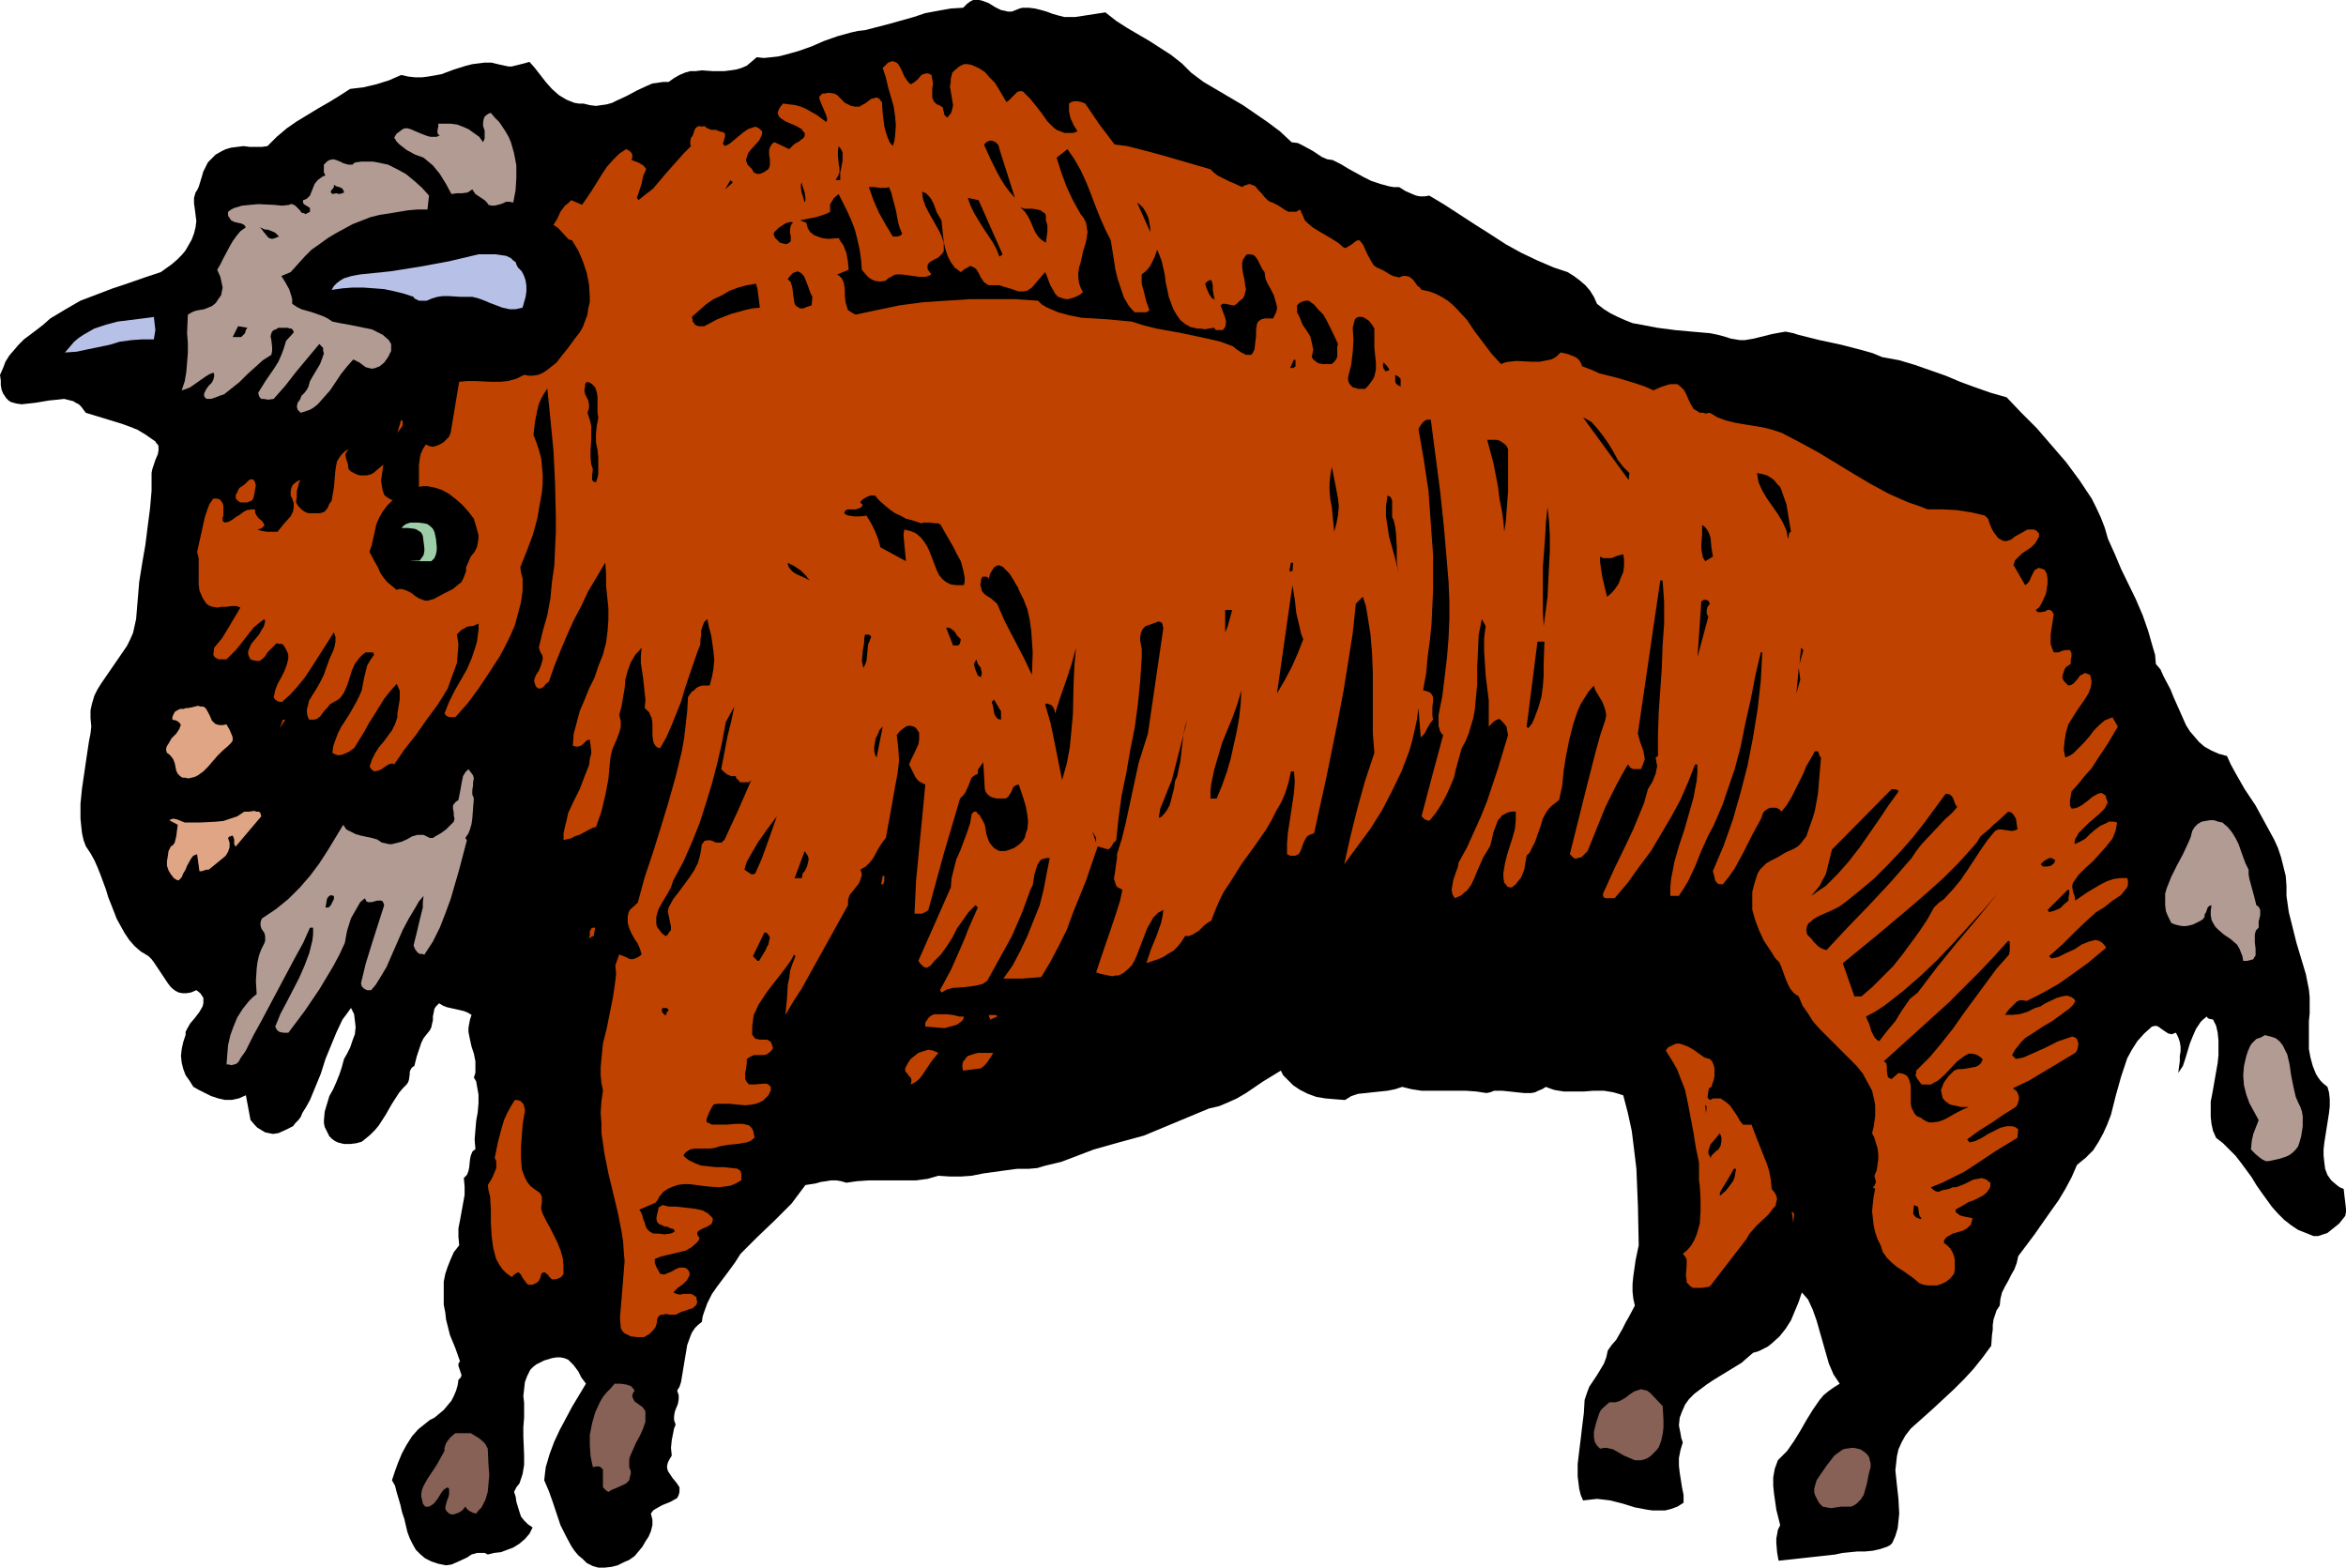 <?xml version="1.0" encoding="UTF-8" standalone="no"?>
<svg
   version="1.0"
   width="129.766mm"
   height="86.72mm"
   id="svg95"
   sodipodi:docname="Bison 3.wmf"
   xmlns:inkscape="http://www.inkscape.org/namespaces/inkscape"
   xmlns:sodipodi="http://sodipodi.sourceforge.net/DTD/sodipodi-0.dtd"
   xmlns="http://www.w3.org/2000/svg"
   xmlns:svg="http://www.w3.org/2000/svg">
  <sodipodi:namedview
     id="namedview95"
     pagecolor="#ffffff"
     bordercolor="#000000"
     borderopacity="0.25"
     inkscape:showpageshadow="2"
     inkscape:pageopacity="0.0"
     inkscape:pagecheckerboard="0"
     inkscape:deskcolor="#d1d1d1"
     inkscape:document-units="mm" />
  <defs
     id="defs1">
    <pattern
       id="WMFhbasepattern"
       patternUnits="userSpaceOnUse"
       width="6"
       height="6"
       x="0"
       y="0" />
  </defs>
  <path
     style="fill:#000000;fill-opacity:1;fill-rule:evenodd;stroke:none"
     d="m 222.523,3.556 h 1.131 1.131 l 2.101,-0.323 2.101,-0.323 2.101,-0.323 2.262,1.778 2.262,1.455 4.686,2.747 2.262,1.455 2.262,1.455 2.262,1.778 0.97,0.97 0.97,0.97 2.586,1.939 2.747,1.616 2.747,1.616 2.747,1.616 2.586,1.778 2.586,1.778 2.586,1.939 2.424,2.263 1.293,0.162 0.97,0.485 2.101,1.131 1.939,1.293 1.131,0.485 1.131,0.162 1.616,0.808 1.616,0.97 3.232,1.778 1.616,0.808 1.939,0.646 1.778,0.485 0.97,0.162 h 1.131 l 1.293,0.808 1.454,0.646 0.808,0.323 0.808,0.162 h 0.97 l 0.97,-0.162 3.232,1.939 6.464,4.202 3.07,1.939 3.232,2.101 3.232,1.778 3.394,1.616 3.394,1.455 1.454,0.485 1.454,0.485 1.293,0.808 1.293,0.97 1.131,0.97 0.97,1.131 0.808,1.293 0.646,1.455 1.454,1.131 1.293,0.808 1.616,0.808 1.454,0.646 1.616,0.646 1.778,0.323 3.394,0.646 3.717,0.485 3.555,0.323 3.717,0.323 1.616,0.323 1.778,0.485 0.97,0.323 0.97,0.162 0.97,0.162 h 0.97 l 1.939,-0.323 1.939,-0.485 1.939,-0.485 1.778,-0.323 0.97,-0.162 0.808,0.162 0.808,0.162 0.97,0.323 4.525,1.131 4.525,0.97 4.363,1.131 2.262,0.646 1.939,0.808 3.555,0.646 3.232,0.97 3.232,1.131 3.232,1.131 3.07,1.293 3.07,1.131 3.232,1.131 3.394,0.97 3.07,3.232 3.232,3.232 3.07,3.556 3.07,3.556 2.747,3.717 1.293,1.939 1.293,1.939 0.97,1.939 0.97,2.101 0.808,2.101 0.646,2.263 1.454,3.232 1.293,3.071 3.07,6.303 1.454,3.394 1.131,3.232 0.97,3.394 0.485,1.616 0.162,1.939 0.97,1.131 0.646,1.455 1.454,2.747 0.646,1.616 0.646,1.455 1.293,2.909 0.646,1.455 0.808,1.293 0.97,1.131 0.97,1.131 1.131,0.97 1.454,0.808 1.454,0.646 1.778,0.485 0.808,1.778 0.97,1.778 1.939,3.394 2.262,3.394 1.939,3.556 1.939,3.556 0.808,1.778 0.646,1.939 0.485,1.939 0.485,1.939 0.162,2.101 v 2.101 l 0.485,3.394 0.808,3.232 0.808,3.232 0.97,3.232 0.97,3.232 0.646,3.232 0.162,1.616 v 1.616 1.778 l -0.162,1.616 v 3.879 1.939 l 0.323,1.778 0.485,1.778 0.646,1.616 0.485,0.808 0.485,0.646 0.646,0.646 0.808,0.646 0.323,1.131 0.162,1.455 v 1.455 l -0.162,1.455 -0.485,3.071 -0.485,3.071 -0.162,1.455 v 1.293 l 0.162,1.455 0.162,1.293 0.485,1.293 0.808,1.131 1.131,0.97 0.646,0.485 0.808,0.323 0.162,1.455 0.162,1.293 0.162,1.455 v 0.646 l -0.162,0.808 -1.293,1.616 -0.808,0.646 -0.808,0.646 -0.808,0.646 -0.97,0.323 -0.97,0.323 h -0.97 l -1.616,-0.646 -1.616,-0.646 -1.454,-0.97 -1.454,-1.131 -1.293,-1.293 -1.293,-1.455 -2.101,-2.909 -1.131,-1.616 -0.97,-1.616 -2.262,-3.071 -1.131,-1.455 -1.293,-1.293 -1.293,-1.293 -1.454,-1.131 -0.646,-1.455 -0.323,-1.455 -0.162,-1.455 v -1.616 -1.616 l 0.323,-1.616 1.131,-6.465 0.162,-1.616 v -1.616 -1.455 l -0.162,-1.616 -0.323,-1.455 -0.646,-1.293 -0.808,-0.162 -0.323,-0.162 -0.162,-0.323 -0.808,0.646 -0.485,0.485 -0.97,1.455 -0.646,1.455 -0.646,1.616 -0.97,3.232 -0.485,1.455 -0.97,1.455 0.162,-1.293 0.162,-1.131 v -1.131 l 0.162,-0.97 v -0.97 l -0.162,-0.97 -0.323,-0.97 -0.485,-0.97 -0.485,0.162 -0.323,0.162 -0.808,-0.162 -0.485,-0.323 -0.485,-0.323 -1.131,-0.808 -0.485,-0.162 -0.808,0.162 -1.616,1.455 -1.454,1.616 -1.131,1.778 -0.97,1.778 -0.646,1.939 -0.646,1.939 -1.131,4.04 -0.97,3.879 -0.808,2.101 -0.808,1.778 -0.97,1.778 -1.131,1.778 -1.616,1.616 -0.808,0.646 -0.97,0.808 -1.131,2.586 -1.293,2.424 -1.454,2.424 -1.616,2.263 -3.394,4.849 -3.394,4.525 -0.323,1.455 -0.485,1.293 -0.646,1.131 -0.646,1.293 -0.646,1.131 -0.646,1.293 -0.323,1.293 -0.162,1.455 -0.646,0.97 -0.323,0.97 -0.323,0.97 -0.162,1.131 v 0.97 l -0.162,1.131 -0.162,2.263 -1.778,2.424 -1.939,2.424 -1.939,2.101 -2.101,2.101 -4.525,4.202 -4.525,4.04 -1.131,1.455 -0.808,1.455 -0.646,1.455 -0.323,1.455 -0.162,1.455 -0.162,1.455 0.323,3.071 0.323,2.909 0.162,3.071 -0.162,1.616 -0.162,1.455 -0.485,1.616 -0.646,1.455 -0.485,0.485 -0.646,0.323 -1.454,0.485 -1.454,0.323 -1.616,0.162 h -1.616 l -1.616,0.162 -1.616,0.162 -1.454,0.323 -11.797,1.293 -0.162,-0.808 -0.162,-0.97 -0.162,-1.939 v -0.97 l 0.162,-0.808 0.162,-0.97 0.485,-0.97 -0.808,-3.232 -0.485,-3.394 -0.162,-1.616 v -1.778 l 0.323,-1.778 0.646,-1.778 0.97,-0.97 0.97,-0.97 1.454,-2.101 1.293,-2.101 1.293,-2.263 1.293,-2.101 1.454,-2.101 0.808,-0.97 0.97,-0.808 1.131,-0.808 1.293,-0.808 -1.293,-1.939 -0.97,-2.263 -0.646,-2.263 -0.646,-2.263 -1.293,-4.525 -0.808,-2.263 -0.97,-2.101 -1.293,-1.455 -0.646,1.939 -0.808,1.939 -0.808,1.939 -1.131,1.778 -1.293,1.616 -1.616,1.455 -0.808,0.646 -0.97,0.485 -0.97,0.485 -1.131,0.323 -1.131,0.97 -1.293,1.131 -2.909,1.778 -2.909,1.778 -1.454,0.97 -1.293,0.97 -1.293,0.97 -1.131,1.131 -0.808,1.131 -0.646,1.455 -0.485,1.293 -0.162,1.616 0.162,0.808 0.162,0.808 0.162,0.97 0.323,0.97 -0.485,1.616 -0.323,1.616 v 1.616 l 0.162,1.455 0.485,3.071 0.323,1.616 v 1.616 l -1.293,0.808 -1.293,0.485 -1.293,0.323 h -1.293 -1.293 l -1.131,-0.162 -2.586,-0.485 -2.586,-0.808 -2.586,-0.646 -1.293,-0.162 -1.454,-0.162 -1.454,0.162 -1.454,0.162 -0.485,-1.131 -0.323,-1.293 -0.162,-1.293 -0.162,-1.293 v -2.586 l 0.323,-2.747 0.323,-2.586 0.323,-2.747 0.323,-2.586 0.162,-2.747 0.485,-1.455 0.485,-1.293 1.616,-2.424 1.454,-2.424 0.485,-1.293 0.323,-1.455 0.808,-1.131 0.97,-1.131 1.293,-2.263 0.646,-1.293 0.646,-1.131 1.293,-2.424 -0.323,-1.455 -0.162,-1.455 v -1.616 l 0.162,-1.616 0.485,-3.394 0.646,-3.071 -0.162,-8.081 -0.323,-7.919 -0.485,-4.04 -0.485,-3.879 -0.808,-3.717 -0.97,-3.717 -0.97,-0.323 -1.131,-0.323 -1.939,-0.323 h -2.101 l -2.101,0.162 h -2.101 -2.101 l -1.939,-0.323 -0.97,-0.323 -0.808,-0.323 -0.808,0.485 -0.808,0.323 -0.646,0.323 -0.808,0.162 h -1.454 l -1.616,-0.162 -1.454,-0.162 -1.616,-0.162 h -1.616 l -0.808,0.323 -0.808,0.162 -2.101,-0.323 -2.262,-0.162 h -2.262 -2.424 -2.262 -2.262 l -2.101,-0.323 -1.939,-0.485 -1.454,0.485 -1.616,0.323 -3.07,0.323 -1.454,0.162 -1.616,0.162 -1.454,0.485 -1.293,0.808 -2.101,-0.162 -1.939,-0.162 -1.939,-0.323 -1.778,-0.646 -1.616,-0.808 -1.454,-0.97 -1.454,-1.455 -0.646,-0.646 -0.485,-0.97 -3.717,2.263 -3.555,2.424 -1.939,1.131 -1.778,0.808 -1.939,0.808 -2.101,0.485 -13.574,5.657 -5.333,1.455 -5.171,1.455 -3.394,1.293 -3.394,1.293 -3.394,0.808 -1.616,0.485 -1.778,0.162 h -2.424 l -2.424,0.323 -4.686,0.646 -2.424,0.485 -2.262,0.162 h -2.262 l -2.424,-0.162 -2.262,0.646 -2.424,0.323 h -2.424 -2.424 -2.424 -2.586 l -2.424,0.162 -2.262,0.323 -1.131,-0.323 -0.97,-0.162 h -1.131 l -0.97,0.162 -1.131,0.162 -1.131,0.323 -2.101,0.323 -1.454,1.939 -1.454,1.939 -3.555,3.556 -3.717,3.556 -3.394,3.394 -1.131,1.778 -1.293,1.778 -2.424,3.232 -1.131,1.616 -0.97,1.939 -0.646,1.778 -0.323,0.97 -0.162,1.131 -0.808,0.646 -0.646,0.646 -0.646,0.97 -0.323,0.808 -0.646,1.778 -0.323,1.939 -0.323,1.939 -0.323,1.939 -0.323,1.939 -0.323,0.97 -0.485,0.808 0.323,0.97 v 0.808 l -0.162,0.97 -0.323,0.808 -0.323,0.808 -0.162,0.97 v 0.808 l 0.323,0.97 -0.323,0.808 -0.162,0.808 -0.323,1.616 -0.162,1.616 0.162,1.616 -0.485,0.808 -0.323,0.646 -0.162,0.646 v 0.485 l 0.162,0.646 0.323,0.485 0.646,0.97 0.808,0.97 0.646,0.97 v 0.485 0.485 l -0.162,0.646 -0.323,0.646 -1.454,0.808 -1.616,0.646 -1.454,0.808 -0.485,0.323 -0.485,0.646 0.323,1.293 v 1.131 l -0.323,1.293 -0.485,1.131 -0.646,0.97 -0.646,1.131 -1.616,1.939 -1.131,0.808 -1.131,0.485 -1.293,0.646 -1.293,0.323 -1.454,0.162 h -1.293 l -1.131,-0.323 -1.293,-0.646 -0.808,-0.808 -0.97,-0.808 -0.808,-0.97 -0.646,-0.97 -1.131,-2.101 -1.131,-2.263 -1.616,-4.849 -0.808,-2.263 -0.97,-2.263 0.162,-1.455 0.162,-1.293 0.808,-2.747 0.97,-2.586 1.131,-2.424 1.293,-2.424 1.293,-2.424 2.909,-4.849 -0.97,-1.293 -0.646,-1.293 -0.97,-1.293 -0.646,-0.646 -0.485,-0.485 -0.808,-0.323 -0.808,-0.162 h -0.808 l -0.97,0.162 -1.616,0.485 -1.616,0.808 -0.646,0.485 -0.646,0.646 -0.323,0.646 -0.323,0.646 -0.485,1.293 -0.162,1.455 -0.162,1.455 0.162,1.455 v 3.071 l -0.162,1.939 v 1.939 l 0.162,4.04 v 1.939 l -0.323,1.939 -0.323,0.97 -0.323,0.97 -0.646,0.808 -0.485,0.97 0.323,0.97 0.162,1.131 0.646,2.101 0.323,0.97 0.646,0.808 0.808,0.808 0.97,0.646 -0.646,1.293 -0.97,1.131 -1.131,0.97 -1.293,0.808 -1.293,0.485 -1.293,0.485 -1.454,0.162 -1.293,0.323 -0.646,-0.323 h -0.485 -1.131 l -1.131,0.323 -0.97,0.646 -2.101,0.97 -1.131,0.485 -1.131,0.162 -1.616,-0.323 -1.454,-0.485 -1.293,-0.646 -0.97,-0.808 -0.97,-0.97 -0.646,-1.131 -0.646,-1.293 -0.485,-1.293 -0.646,-2.747 -0.485,-1.455 -0.323,-1.455 -0.808,-2.747 -0.323,-1.293 -0.646,-1.131 0.646,-1.939 0.646,-1.778 0.808,-1.939 0.97,-1.778 1.131,-1.778 1.293,-1.455 1.616,-1.293 0.808,-0.646 0.97,-0.485 0.97,-0.808 0.97,-0.808 0.808,-0.97 0.808,-0.97 0.485,-0.97 0.485,-1.131 0.323,-1.131 0.162,-1.131 0.323,-0.323 0.162,-0.162 0.162,-0.485 -0.162,-0.485 -0.162,-0.485 -0.162,-0.485 -0.162,-0.485 v -0.485 l 0.323,-0.485 -0.97,-2.747 -1.131,-2.747 -0.808,-3.232 -0.162,-1.455 -0.323,-1.616 v -1.616 -1.616 -1.616 l 0.323,-1.616 0.485,-1.455 0.646,-1.616 0.646,-1.455 1.131,-1.455 -0.162,-1.778 v -1.778 l 0.323,-1.616 0.323,-1.778 0.646,-3.556 v -1.778 l -0.162,-1.778 0.323,-0.323 0.323,-0.323 0.323,-0.808 0.162,-0.808 0.162,-1.616 0.162,-0.808 0.323,-0.808 0.323,-0.323 0.323,-0.162 -0.162,-2.101 0.162,-1.939 0.162,-1.939 0.323,-1.778 0.162,-1.939 v -1.778 l -0.323,-1.778 -0.162,-0.97 -0.485,-0.808 0.323,-0.97 v -0.808 -1.616 l -0.323,-1.616 -0.485,-1.455 -0.323,-1.455 -0.323,-1.616 v -0.808 l 0.162,-0.97 0.162,-0.808 0.323,-0.97 -0.808,-0.485 -0.808,-0.323 -3.555,-0.808 -0.808,-0.323 -0.808,-0.485 -0.646,0.646 -0.323,0.485 -0.162,0.808 -0.162,0.808 v 0.808 l -0.162,0.646 -0.162,0.808 -0.323,0.646 -0.646,0.808 -0.646,0.808 -0.485,0.97 -0.323,0.97 -0.646,1.939 -0.485,1.939 -0.485,0.323 -0.323,0.485 -0.162,0.485 v 0.485 l -0.162,1.131 -0.162,0.485 -0.323,0.485 -0.808,0.808 -0.808,0.97 -1.454,2.263 -1.293,2.263 -1.454,2.263 -0.808,0.97 -0.97,0.97 -0.97,0.808 -0.808,0.646 -1.131,0.323 -1.293,0.162 h -1.293 l -1.293,-0.323 -0.646,-0.323 -0.646,-0.485 -0.485,-0.485 -0.323,-0.646 -0.323,-0.646 -0.323,-0.646 -0.162,-0.808 v -0.646 l 0.162,-1.778 0.485,-1.616 0.485,-1.616 0.808,-1.455 0.646,-1.455 0.646,-1.616 0.485,-1.455 0.485,-1.778 0.646,-1.131 0.646,-1.293 0.485,-1.455 0.485,-1.293 0.162,-1.455 -0.162,-1.455 -0.162,-1.293 -0.646,-1.293 -0.808,1.131 -0.97,1.293 -1.293,2.747 -1.131,2.747 -1.131,2.747 -0.97,3.071 -1.131,2.747 -1.131,2.747 -0.808,1.455 -0.808,1.293 -0.323,0.808 -0.485,0.646 -0.646,0.646 -0.485,0.646 -1.616,0.808 -1.454,0.646 -1.131,0.162 -0.808,-0.162 -0.808,-0.162 -0.808,-0.485 -0.808,-0.485 -0.485,-0.485 -0.97,-1.131 -0.97,-5.172 -1.454,0.646 -1.454,0.323 h -1.454 l -1.454,-0.323 -1.454,-0.485 -1.293,-0.646 -1.293,-0.646 -1.131,-0.646 -0.808,-1.293 -0.808,-1.131 -0.485,-1.293 -0.323,-1.293 -0.162,-1.455 0.162,-1.455 0.323,-1.455 0.485,-1.455 v -0.646 l 0.323,-0.646 0.646,-1.131 0.97,-1.131 0.97,-1.293 0.646,-1.131 0.162,-0.646 v -0.485 -0.646 l -0.323,-0.485 -0.323,-0.485 -0.808,-0.646 -1.131,0.485 -0.97,0.162 h -0.808 l -0.808,-0.162 -0.646,-0.323 -0.646,-0.485 -0.485,-0.485 -0.485,-0.646 -0.97,-1.455 -0.97,-1.455 -0.97,-1.455 -0.485,-0.646 -0.646,-0.646 -1.616,-0.97 -1.293,-1.131 -1.131,-1.293 -0.97,-1.455 -0.808,-1.455 -0.808,-1.455 -1.131,-2.909 -0.646,-1.616 -0.485,-1.616 -1.131,-3.071 -0.646,-1.616 -0.646,-1.455 -0.808,-1.455 -0.97,-1.455 -0.485,-1.293 -0.323,-1.455 -0.162,-1.455 -0.162,-1.616 v -3.071 l 0.323,-3.232 0.97,-6.626 0.485,-3.232 0.323,-1.616 0.162,-1.455 -0.162,-1.778 v -1.616 l 0.323,-1.455 0.485,-1.616 0.646,-1.293 0.808,-1.293 1.778,-2.586 1.778,-2.586 1.778,-2.586 0.646,-1.293 0.646,-1.455 0.323,-1.455 0.323,-1.455 0.323,-3.879 0.323,-3.879 0.646,-4.04 0.646,-3.717 0.485,-3.879 0.485,-3.717 0.323,-3.717 v -3.717 l 0.162,-0.808 0.323,-0.97 0.323,-0.97 0.485,-1.131 0.162,-0.808 V 93.253 l -0.162,-0.323 -0.323,-0.323 -0.162,-0.323 -0.485,-0.323 -1.616,-1.131 -1.616,-0.97 -1.616,-0.646 -1.778,-0.646 -7.434,-2.263 -0.485,-0.646 -0.485,-0.646 -0.485,-0.485 -0.646,-0.323 -0.485,-0.323 -0.646,-0.162 -1.293,-0.323 -1.454,0.162 L 10.342,83.718 7.434,84.202 5.979,84.364 4.525,84.526 3.394,84.364 2.262,84.041 1.778,83.718 1.293,83.233 0.97,82.748 0.646,82.263 0.323,81.455 0.162,80.485 V 79.516 L 0,78.384 0.646,76.93 1.131,75.637 1.939,74.344 2.909,73.212 3.878,72.081 l 1.131,-1.131 1.293,-0.97 1.293,-0.97 1.454,-1.131 1.454,-1.293 1.616,-0.97 1.616,-0.97 3.07,-1.778 3.394,-1.293 3.394,-1.293 3.394,-1.131 3.232,-1.131 3.394,-1.131 2.262,-1.616 1.131,-0.97 0.97,-0.97 0.808,-0.97 0.646,-1.131 0.646,-1.131 0.485,-1.293 0.323,-1.293 0.162,-1.293 -0.323,-2.586 -0.162,-1.131 v -1.131 l 0.323,-1.131 0.323,-0.485 0.323,-0.646 0.646,-2.101 0.323,-1.131 0.485,-0.97 0.485,-0.97 0.808,-0.808 0.808,-0.808 1.131,-0.646 0.97,-0.485 1.131,-0.323 1.293,-0.162 1.293,-0.162 1.293,0.162 h 2.586 l 1.131,-0.162 1.939,-1.939 2.101,-1.778 2.101,-1.455 4.525,-2.747 2.262,-1.293 2.101,-1.293 2.262,-1.455 2.747,-0.323 2.747,-0.646 2.586,-0.808 2.586,-1.131 1.454,0.323 1.454,0.162 H 88.234 l 1.293,-0.162 2.747,-0.485 2.586,-0.97 2.586,-0.808 1.293,-0.323 1.293,-0.162 1.293,-0.162 h 1.454 l 1.293,0.323 1.454,0.323 0.808,0.162 h 0.646 l 1.293,-0.323 1.293,-0.323 1.131,-0.323 1.131,1.293 2.262,2.909 1.293,1.455 1.454,1.293 1.616,0.97 0.808,0.323 0.808,0.323 0.97,0.162 h 0.97 l 1.293,0.323 1.293,0.162 1.131,-0.162 1.131,-0.162 1.131,-0.323 0.97,-0.485 2.101,-0.97 2.101,-1.131 2.101,-0.97 1.131,-0.485 1.131,-0.162 1.131,-0.162 h 1.131 l 1.131,-0.808 1.131,-0.646 1.131,-0.485 1.131,-0.323 h 1.131 l 1.293,-0.162 2.262,0.162 h 2.424 l 1.293,-0.162 1.131,-0.162 1.131,-0.323 1.131,-0.485 0.97,-0.808 1.131,-0.97 1.454,0.162 1.616,-0.162 1.454,-0.162 1.293,-0.323 2.909,-0.808 2.747,-0.97 2.586,-1.131 2.747,-0.97 2.909,-0.808 1.454,-0.323 1.454,-0.162 5.01,-1.293 5.171,-1.455 2.424,-0.808 2.586,-0.485 2.747,-0.485 2.586,-0.162 0.808,-0.808 0.646,-0.485 L 203.454,0 h 0.646 0.646 l 0.646,0.162 1.293,0.485 1.293,0.808 1.293,0.646 0.808,0.162 0.646,0.162 h 0.808 l 0.808,-0.323 0.808,-0.323 0.646,-0.162 h 1.293 l 1.293,0.162 1.293,0.323 1.131,0.323 1.293,0.485 1.131,0.323 z"
     id="path1" />
  <path
     style="fill:#bf4200;fill-opacity:1;fill-rule:evenodd;stroke:none"
     d="m 190.365,17.616 0.646,-0.323 0.97,-0.808 0.485,-0.646 0.485,-0.323 0.646,-0.162 h 0.485 l 0.323,0.162 0.323,0.162 0.162,0.808 0.162,0.97 -0.162,1.131 v 0.97 0.808 l 0.323,0.808 0.323,0.323 0.323,0.323 0.485,0.162 0.485,0.323 0.323,0.162 v 0.323 l 0.162,0.646 0.162,0.646 0.323,0.323 0.323,0.162 0.323,-0.485 0.323,-0.323 0.323,-0.97 0.162,-0.808 -0.162,-0.97 -0.162,-0.97 -0.162,-0.97 -0.162,-0.97 0.162,-0.97 v -0.646 l 0.162,-0.646 0.162,-0.646 0.485,-0.485 0.97,-0.808 0.97,-0.485 h 0.808 l 0.808,0.162 1.454,0.646 1.293,0.808 0.97,1.131 1.131,1.131 0.808,1.293 1.616,2.747 0.485,-0.323 0.485,-0.485 0.485,-0.485 0.485,-0.485 0.323,-0.323 0.485,-0.162 h 0.646 l 0.162,0.162 0.323,0.323 1.131,1.131 1.293,1.616 1.131,1.455 1.131,1.616 1.293,1.293 0.646,0.485 0.808,0.323 0.808,0.323 h 0.808 0.97 l 0.97,-0.323 -0.808,-1.293 -0.646,-1.455 -0.162,-0.646 -0.162,-0.808 v -0.646 -0.97 l 0.485,-0.323 0.485,-0.162 h 0.485 0.323 l 0.808,0.162 0.808,0.323 3.07,4.525 1.616,2.101 1.454,1.939 2.586,0.323 2.586,0.646 4.848,1.293 5.01,1.455 5.01,1.455 0.646,0.646 0.808,0.646 1.616,0.808 0.97,0.485 0.808,0.323 1.778,0.808 0.485,-0.323 0.485,-0.162 0.646,-0.162 0.323,0.162 0.485,0.162 0.323,0.162 0.646,0.808 0.646,0.646 0.646,0.808 0.646,0.646 0.485,0.323 0.485,0.162 1.293,0.646 1.454,0.97 0.646,0.323 h 0.808 0.808 l 0.808,-0.485 0.323,0.808 0.323,0.646 0.323,0.808 0.485,0.485 1.131,0.97 1.293,0.808 2.747,1.616 1.293,0.808 1.131,0.97 0.485,0.162 0.485,-0.323 0.808,-0.485 0.808,-0.646 0.323,-0.162 h 0.485 l 0.646,0.808 0.323,0.646 0.646,1.455 0.808,1.455 0.485,0.808 0.646,0.485 1.454,0.646 1.293,0.808 0.646,0.323 0.646,0.162 0.646,0.162 0.808,-0.323 h 0.646 l 0.646,0.162 0.485,0.323 0.485,0.485 0.808,1.131 0.485,0.323 0.323,0.485 1.616,0.323 1.293,0.485 1.293,0.646 1.293,0.808 0.97,0.808 1.131,1.131 1.939,2.101 1.616,2.424 3.555,4.687 1.939,2.101 0.808,-0.323 0.808,-0.162 1.616,-0.162 3.232,0.162 h 1.616 l 1.616,-0.323 0.808,-0.162 0.646,-0.323 0.646,-0.485 0.646,-0.646 1.454,0.323 1.293,0.485 0.646,0.323 0.485,0.485 0.323,0.485 0.323,0.808 1.778,0.646 1.778,0.808 3.878,0.97 3.717,1.131 1.939,0.646 1.778,0.808 1.454,-0.646 1.454,-0.485 0.646,-0.162 h 0.808 0.646 l 0.646,0.485 0.808,0.808 0.485,0.97 0.485,1.131 0.485,0.97 0.485,0.808 0.808,0.485 0.485,0.323 h 0.646 l 0.646,0.162 0.808,-0.162 1.616,0.97 1.778,0.646 1.939,0.485 1.939,0.323 3.878,0.646 1.939,0.485 1.939,0.646 3.717,1.939 3.878,2.101 7.434,4.525 3.555,2.101 3.878,2.101 4.04,1.778 1.939,0.646 2.101,0.808 h 3.07 l 3.07,0.162 3.07,0.485 2.747,0.646 0.646,0.646 0.323,0.97 0.323,0.808 0.485,0.97 0.485,0.646 0.485,0.646 0.808,0.485 0.485,0.162 h 0.485 l 0.97,-0.323 0.808,-0.646 1.778,-0.97 0.808,-0.485 h 0.97 0.323 l 0.485,0.162 0.323,0.323 0.323,0.323 v 0.646 l -0.323,0.646 -0.485,0.808 -0.808,0.808 -0.97,0.646 -0.97,0.646 -0.808,0.808 -0.646,0.646 -0.162,0.485 -0.162,0.485 2.424,4.202 0.485,-0.323 0.485,-0.646 0.323,-0.808 0.162,-0.323 0.162,-0.323 0.323,-0.646 0.485,-0.323 0.323,-0.162 h 0.323 l 0.485,0.162 0.485,0.162 0.485,0.808 0.162,1.131 v 0.97 l -0.162,1.131 -0.162,0.97 -0.485,1.131 -0.485,0.97 -0.485,0.808 -0.646,0.485 0.162,0.323 0.323,0.162 h 0.485 l 0.97,-0.162 0.485,-0.323 h 0.485 l 0.485,0.323 0.162,0.323 0.162,0.323 -0.162,1.131 -0.162,0.97 -0.323,2.101 v 0.97 0.97 l 0.323,0.97 0.323,0.808 h 0.97 l 0.808,-0.323 0.646,-0.162 h 0.97 l 0.162,0.323 0.162,0.323 v 0.646 l -0.162,0.808 v 0.808 l -0.485,0.323 -0.485,0.323 -0.323,0.485 -0.162,0.485 -0.162,0.485 -0.162,0.646 0.162,0.485 0.323,0.485 0.808,0.808 0.646,-0.162 0.485,-0.323 0.97,-1.131 0.323,-0.485 0.646,-0.323 0.162,-0.162 h 0.485 l 0.323,0.162 0.485,0.162 0.162,0.646 0.162,0.646 -0.162,1.293 -0.485,1.293 -0.808,1.293 -1.778,2.586 -0.808,1.293 -0.808,1.293 -0.485,1.616 -0.323,1.939 -0.162,1.778 0.162,0.808 0.162,0.808 0.808,-0.323 0.808,-0.485 1.131,-1.131 1.131,-1.131 1.131,-1.293 0.97,-1.293 1.131,-1.131 1.131,-0.97 0.808,-0.323 0.808,-0.323 1.131,1.939 -2.101,3.556 -2.262,3.394 -1.131,1.778 -1.454,1.616 -1.293,1.616 -1.454,1.616 -0.323,1.939 v 0.97 l 0.162,0.323 0.162,0.323 h 0.485 l 0.646,-0.162 0.97,-0.485 1.293,-0.97 0.97,-0.808 1.131,-0.646 0.485,-0.162 h 0.323 l 0.323,0.162 0.485,0.323 0.162,0.646 0.323,0.808 -0.323,0.646 -0.323,0.646 -1.131,1.131 -2.262,1.939 -1.131,1.131 -0.97,0.97 -0.323,0.646 -0.323,0.485 -0.162,0.646 v 0.485 l 1.131,-0.485 1.131,-0.646 0.97,-0.97 1.131,-0.97 1.131,-0.808 1.131,-0.485 0.485,-0.323 h 0.485 0.646 l 0.646,0.162 -0.162,0.97 -0.162,0.808 -0.323,0.808 -0.323,0.808 -1.293,1.616 -1.293,1.455 -1.454,1.616 -1.616,1.455 -1.454,1.455 -1.131,1.616 -0.162,0.485 v 0.485 l 0.162,0.97 0.323,0.808 0.162,0.97 2.586,-1.778 2.747,-1.616 1.293,-0.646 1.454,-0.485 1.293,-0.162 h 1.454 l 0.162,0.485 v 0.485 0.485 l -0.162,0.485 -0.646,0.808 -0.646,0.808 -1.939,1.293 -0.808,0.646 -0.808,0.646 -1.616,0.97 -1.454,1.293 -2.909,2.747 -2.747,2.747 -1.454,1.293 -1.293,1.131 0.485,0.485 0.808,-0.162 0.646,-0.162 1.616,-0.808 1.778,-0.808 1.454,-0.97 1.616,-0.646 0.646,-0.162 0.646,-0.162 0.646,0.162 0.646,0.323 0.485,0.485 0.485,0.646 -1.939,1.616 -1.939,1.616 -4.04,2.909 -2.101,1.455 -2.262,1.293 -2.101,1.131 -2.262,1.131 -0.808,-0.162 h -0.646 l -0.646,0.323 -0.485,0.485 -1.131,1.131 -0.485,0.646 -0.323,0.485 h 0.646 0.808 l 1.616,-0.162 1.616,-0.485 1.616,-0.808 1.131,-0.323 0.97,-0.646 2.424,-1.131 1.131,-0.323 0.97,-0.162 0.485,0.162 0.485,0.162 0.485,0.323 0.323,0.485 -0.485,0.808 -0.808,0.808 -1.778,1.293 -1.778,1.293 -1.939,1.131 -1.939,1.293 -1.778,1.131 -0.808,0.808 -0.646,0.808 -0.646,0.808 -0.646,1.131 0.808,0.808 1.616,-0.323 1.454,-0.646 2.909,-1.293 2.909,-1.455 1.454,-0.485 1.454,-0.485 0.485,0.162 0.485,0.323 0.162,0.485 0.162,0.485 -0.162,0.97 -0.162,0.485 -0.323,0.485 -3.232,1.939 -1.616,0.97 -1.616,0.97 -3.232,1.939 -3.394,1.616 0.485,0.323 0.485,0.485 0.162,0.485 0.162,0.485 v 0.485 l -0.162,0.646 -0.162,0.485 -0.323,0.485 -2.586,1.616 -2.586,1.778 -2.586,1.616 -2.424,1.778 0.485,0.646 1.293,-0.323 1.293,-0.646 1.293,-0.808 1.293,-0.646 1.293,-0.646 1.293,-0.323 h 0.646 0.485 l 0.646,0.162 0.646,0.485 -0.162,1.778 -4.525,2.747 -4.363,2.909 -2.262,1.455 -2.262,1.131 -2.262,1.131 -2.424,0.97 0.323,0.323 0.162,0.162 0.485,0.323 0.646,0.162 0.646,-0.323 1.616,-0.323 0.646,-0.323 h 0.646 l 0.97,-0.323 0.808,-0.323 1.939,-0.97 0.97,-0.162 0.808,-0.162 0.485,0.162 0.485,0.162 0.323,0.323 0.485,0.323 v 0.808 l -0.323,0.646 -0.485,0.646 -0.808,0.646 -1.939,0.97 -0.97,0.323 -0.808,0.485 -0.808,0.485 -0.646,0.323 -0.485,0.323 v 0.323 l 0.162,0.323 0.323,0.162 0.323,0.323 0.485,0.162 0.646,0.162 0.808,0.162 0.808,0.162 -0.162,0.646 -0.162,0.646 -0.323,0.323 -0.485,0.485 -0.808,0.485 -1.131,0.323 -1.131,0.323 -0.808,0.485 -0.323,0.162 -0.323,0.323 -0.323,0.485 v 0.485 l 0.646,0.485 0.646,0.646 0.485,0.808 0.323,0.808 0.162,0.808 v 0.97 0.97 l -0.162,0.97 -0.808,0.97 -0.808,0.646 -0.97,0.485 -0.97,0.323 h -0.97 -0.97 l -0.97,-0.162 -0.808,-0.323 -1.131,-0.97 -1.131,-0.808 -1.131,-0.808 -1.293,-0.808 -1.131,-0.97 -0.97,-0.97 -0.808,-1.131 -0.485,-1.455 -0.646,-1.293 -0.485,-1.455 -0.323,-1.455 -0.162,-1.455 -0.162,-1.455 0.162,-1.616 0.162,-1.455 0.323,-1.616 -0.485,-0.323 0.323,-0.323 0.162,-0.323 0.162,-0.485 -0.162,-0.646 -0.162,-0.646 0.485,-1.131 0.162,-1.131 0.162,-1.131 v -1.131 l -0.162,-1.293 -0.323,-0.97 -0.323,-1.131 -0.485,-0.97 0.323,-1.293 0.162,-1.131 0.162,-1.131 v -1.131 -1.131 l -0.162,-0.97 -0.485,-2.101 -0.97,-1.778 -0.97,-1.778 -1.293,-1.616 -1.454,-1.455 -6.141,-6.141 -1.454,-1.616 -1.131,-1.778 -1.131,-1.616 -0.808,-1.939 -0.485,-0.323 -0.485,-0.323 -0.808,-0.97 -0.485,-0.97 -0.485,-1.131 -0.808,-2.263 -0.485,-1.131 -0.808,-0.808 -1.131,-1.778 -1.293,-1.939 -0.97,-2.101 -0.808,-2.101 -0.323,-1.131 -0.323,-1.131 v -1.293 -1.131 -1.293 l 0.323,-1.293 0.323,-1.131 0.485,-1.455 0.485,-0.808 0.646,-0.646 0.646,-0.646 0.808,-0.485 1.616,-0.808 1.616,-0.97 1.778,-0.808 0.808,-0.485 0.646,-0.646 0.485,-0.646 0.646,-0.808 0.323,-0.97 0.323,-0.97 0.646,-1.778 0.485,-1.616 0.323,-1.778 0.323,-1.778 0.162,-1.939 0.162,-1.939 0.323,-3.717 -0.162,-0.162 -0.162,-0.162 -0.162,-0.646 -0.162,-0.323 h -0.323 -0.323 l -0.808,1.455 -0.97,1.616 -0.646,1.616 -0.808,1.616 -1.616,3.232 -0.97,1.616 -1.131,1.455 -0.485,-0.485 -0.646,-0.323 h -0.646 -0.646 l -0.646,0.323 -0.646,0.485 -0.323,0.646 -0.162,0.646 -1.939,3.556 -1.778,3.556 -1.939,3.556 -1.131,1.616 -1.293,1.616 h -0.646 l -0.485,-0.162 -0.485,-0.646 -0.162,-0.808 -0.323,-1.131 2.262,-5.333 1.939,-5.495 1.616,-5.657 1.454,-5.657 1.131,-5.818 0.97,-5.98 0.646,-5.818 0.323,-5.98 h -0.323 l -1.131,4.849 -0.97,5.01 -1.131,5.01 -0.97,4.849 -1.293,4.849 -1.616,4.687 -0.808,2.424 -0.97,2.263 -0.97,2.263 -1.131,2.101 -1.454,3.232 -1.293,3.232 -1.454,3.071 -0.97,1.616 -0.97,1.455 h -1.778 v -1.778 l 0.162,-1.778 0.323,-1.616 0.323,-1.778 0.97,-3.394 1.131,-3.394 0.97,-3.394 0.97,-3.394 0.323,-1.778 0.323,-1.616 0.162,-1.778 v -1.778 h -0.485 l -1.454,3.717 -1.616,3.717 -1.939,3.556 -2.101,3.556 -2.101,3.556 -2.424,3.232 -2.424,3.394 -2.747,3.232 h -0.808 -0.808 -0.323 l -0.323,-0.162 -0.162,-0.323 v -0.485 l 2.424,-5.333 2.586,-5.333 1.293,-2.747 1.131,-2.747 1.131,-2.747 0.808,-2.909 0.97,-1.616 0.646,-1.616 0.162,-0.808 0.162,-0.808 -0.162,-0.808 -0.162,-0.97 0.485,-0.323 v -4.525 l 0.162,-4.687 0.323,-4.525 0.323,-4.687 0.162,-4.687 0.323,-4.525 v -4.525 l -0.323,-4.525 h -0.485 l -4.686,32 0.485,1.778 0.646,1.778 0.162,0.808 0.162,0.97 -0.323,0.97 -0.485,1.131 h -1.616 l -0.646,-0.323 -0.162,-0.323 -0.323,-0.323 -1.293,2.263 -1.131,2.101 -2.262,4.525 -3.717,9.212 -0.646,0.646 -0.646,0.646 -0.808,0.162 -0.323,0.162 -0.485,-0.162 -0.808,-0.808 1.778,-7.111 1.778,-7.111 1.778,-6.95 0.97,-3.556 1.131,-3.394 0.162,-0.97 -0.162,-0.97 -0.323,-0.97 -0.323,-0.808 -0.485,-0.808 -0.485,-0.808 -0.485,-0.808 -0.323,-0.97 -1.131,1.293 -0.808,1.293 -0.808,1.293 -0.646,1.455 -0.485,1.455 -0.485,1.455 -0.808,3.232 -0.646,3.232 -0.485,3.071 -0.323,3.232 -0.646,2.909 -0.808,0.646 -0.646,0.485 -0.646,0.646 -0.485,0.646 -0.808,1.455 -0.485,1.616 -1.131,3.232 -0.808,1.616 -0.323,0.646 -0.646,0.646 -0.323,1.939 -0.162,0.97 -0.323,0.808 -0.323,0.808 -0.646,0.808 -0.485,0.646 -0.808,0.646 h -0.323 -0.162 l -0.485,-0.162 -0.323,-0.485 -0.323,-0.323 -0.162,-1.131 v -0.97 l 0.323,-1.939 0.485,-1.939 1.131,-3.556 0.485,-1.778 0.162,-1.778 v -1.778 h -0.808 l -0.808,0.162 -0.646,0.323 -0.646,0.323 -0.323,0.485 -0.485,0.485 -0.485,1.293 -0.485,1.293 -0.323,1.455 -0.323,1.293 -0.646,1.131 -0.808,1.293 -0.646,1.455 -0.646,1.455 -0.646,1.616 -0.646,1.293 -0.808,1.131 -0.646,0.485 -0.485,0.485 -0.646,0.323 -0.808,0.323 -0.485,-0.808 -0.162,-0.97 0.162,-0.97 0.162,-0.97 0.646,-1.939 0.323,-0.808 0.162,-0.97 1.778,-3.232 1.454,-3.232 1.454,-3.232 1.293,-3.232 2.262,-6.788 2.101,-6.95 -0.162,-0.808 -0.162,-0.97 -0.646,-0.808 -0.646,-0.646 -0.323,-0.162 -0.323,0.162 -0.646,0.323 -0.485,0.485 -0.646,0.646 v -2.747 -2.747 l -0.646,-5.172 -0.162,-2.586 -0.162,-2.586 v -2.586 l 0.323,-2.586 -0.808,-1.455 -0.323,1.616 -0.323,1.616 -0.162,3.556 -0.162,3.394 v 3.556 l -0.323,3.394 -0.162,1.778 -0.323,1.778 -0.485,1.616 -0.485,1.616 -0.646,1.616 -0.808,1.455 -1.131,4.04 -0.485,2.101 -0.808,1.939 -0.808,1.778 -0.97,1.778 -1.131,1.778 -1.293,1.616 -0.323,0.162 -0.323,-0.162 -0.485,-0.162 -0.323,-0.323 -0.323,-0.323 2.262,-8.566 2.262,-8.404 -0.323,-0.323 -0.323,-0.485 -0.323,-1.131 v -0.97 -1.293 l 0.808,-4.04 0.485,-4.04 0.485,-4.04 0.323,-4.04 0.162,-3.879 v -3.879 l -0.162,-3.879 -0.323,-3.879 -0.646,-7.596 -0.808,-7.596 -0.97,-7.434 -0.97,-7.434 h -0.485 -0.323 l -0.323,0.162 -0.485,0.323 -0.485,0.646 -0.485,0.808 1.131,6.465 0.97,6.465 0.485,6.788 0.485,6.788 v 6.95 l -0.323,7.111 -0.323,3.394 -0.485,3.556 -0.323,3.556 -0.646,3.556 0.646,0.162 0.485,0.162 0.323,0.162 0.323,0.323 0.162,0.323 0.162,0.323 v 0.97 l -0.162,0.97 v 0.97 0.97 l 0.162,0.808 -0.646,0.808 -0.646,1.131 -0.485,0.97 -0.323,0.323 -0.485,0.485 -0.485,-6.141 -0.323,2.424 -0.485,2.263 -0.485,2.101 -0.646,2.263 -0.808,2.101 -0.808,2.101 -1.939,4.04 -2.101,4.04 -2.424,3.879 -2.747,3.717 -2.747,3.717 1.293,-5.818 1.454,-5.818 1.616,-5.818 1.939,-5.818 -0.323,-4.04 v -4.202 -8.404 l -0.162,-4.202 -0.323,-3.879 -0.646,-4.04 -0.323,-1.939 -0.646,-1.939 -1.454,1.455 -0.646,6.141 -0.97,6.141 -0.97,5.98 -1.131,5.98 -2.424,11.96 -2.586,11.798 -0.485,0.162 -0.485,0.162 -0.485,0.323 -0.323,0.485 -0.485,0.97 -0.323,0.97 -0.323,0.808 -0.323,0.485 -0.323,0.162 -0.323,0.162 h -0.485 -0.646 l -0.646,-0.323 v -2.263 l 0.162,-2.101 0.646,-4.202 0.646,-4.364 0.162,-2.263 -0.162,-2.101 h -0.646 l -0.485,2.263 -0.646,2.101 -0.808,1.939 -1.131,1.939 -0.97,1.939 -1.131,1.939 -2.586,3.717 -1.293,1.778 -1.293,1.778 -2.424,3.879 -1.293,1.939 -0.97,1.939 -0.808,1.939 -0.808,2.101 -0.808,0.485 -0.646,0.485 -1.131,1.131 -1.293,0.808 -0.808,0.323 h -0.808 l -0.808,1.293 -0.808,0.97 -0.808,0.808 -1.131,0.646 -0.97,0.646 -1.131,0.485 -2.424,0.808 0.97,-2.909 1.131,-2.747 0.97,-2.747 0.323,-1.455 0.162,-1.293 -1.131,0.646 -0.97,0.97 -0.646,1.131 -0.646,1.131 -2.101,5.495 -0.485,1.131 -0.646,1.131 -0.808,0.808 -0.97,0.808 -0.97,0.485 h -0.646 l -0.646,0.162 -0.808,-0.162 -0.808,-0.162 -0.808,-0.162 -0.97,-0.323 1.454,-4.364 1.454,-4.202 1.454,-4.364 0.646,-2.101 0.485,-2.263 -0.646,-0.323 -0.323,-0.162 -0.323,-0.323 -0.162,-0.485 -0.323,-0.97 0.162,-0.97 0.162,-1.131 0.162,-1.131 0.162,-1.131 v -0.808 l 0.97,-3.071 0.808,-3.232 2.747,-12.768 0.97,-3.071 0.97,-3.071 3.232,-22.142 -0.162,-0.323 v -0.323 l -0.162,-0.323 -0.162,-0.162 -0.485,-0.162 -0.485,0.162 -1.293,0.485 -0.485,0.162 -0.485,0.162 -0.646,0.646 -0.323,0.808 -0.162,0.808 v 0.808 l 0.162,0.808 0.162,0.97 v 0.808 0.808 l -0.323,5.01 -0.485,4.849 -0.646,4.849 -0.97,4.849 -0.808,4.687 -0.97,4.687 -0.646,4.687 -0.485,4.687 -0.485,0.485 -0.162,0.162 -0.162,0.323 -0.323,0.485 -0.485,0.485 -2.262,-0.646 -2.424,7.111 -2.747,6.788 -1.293,3.556 -1.616,3.232 -1.778,3.394 -1.939,3.232 -1.939,0.162 -2.101,0.162 h -3.878 l 1.939,-2.747 1.616,-3.071 1.454,-3.071 1.293,-3.232 1.293,-3.232 0.808,-3.232 0.646,-3.394 0.646,-3.232 h -0.646 l -0.646,0.162 -0.485,0.162 -0.323,0.323 -0.485,0.808 -0.323,0.97 -0.323,1.131 -0.162,1.131 -0.162,0.97 -0.485,0.97 -1.778,4.849 -2.101,4.848 -2.586,4.687 -2.586,4.687 -0.97,0.646 -1.293,0.323 -1.131,0.162 -1.293,0.162 -2.424,0.162 -1.293,0.323 -1.131,0.646 -0.323,-0.485 1.131,-2.101 1.131,-2.101 1.939,-4.364 0.97,-2.263 0.808,-2.101 1.939,-4.364 -0.485,-0.485 -1.454,1.455 -1.131,1.616 -1.293,1.778 -0.97,1.939 -1.131,1.778 -1.293,1.778 -1.454,1.455 -0.646,0.808 -0.808,0.485 -0.646,-0.162 -0.323,-0.323 -0.323,-0.323 -0.162,-0.162 -0.323,-0.485 6.787,-15.354 0.162,-1.939 0.485,-1.939 0.485,-1.939 0.808,-1.778 1.454,-3.879 0.646,-1.939 0.323,-1.939 0.323,-0.323 0.162,-0.162 h 0.323 0.162 l 0.323,0.485 0.323,0.162 0.162,0.323 0.485,0.808 0.485,0.97 0.162,0.97 0.162,0.97 0.323,0.97 0.323,0.808 0.646,0.808 0.323,0.323 0.485,0.323 0.646,0.323 h 0.485 0.646 l 0.646,-0.162 1.293,-0.485 1.131,-0.808 0.646,-0.646 0.485,-0.808 0.162,-0.808 0.323,-0.808 0.162,-1.616 -0.162,-1.455 -0.323,-1.778 -0.485,-1.616 -0.485,-1.455 -0.485,-1.455 -0.646,0.162 -0.485,0.323 -0.485,1.131 -0.323,0.485 -0.323,0.485 -0.485,0.323 h -0.323 -0.485 -1.131 l -0.646,-0.162 -0.485,-0.162 -0.485,-0.323 -0.323,-0.323 -0.323,-0.485 -0.162,-0.485 -0.323,-5.657 -0.323,0.485 -0.485,0.646 -0.323,0.485 v 0.485 0.323 l -0.646,0.323 -0.646,0.485 -0.323,0.808 -0.323,0.808 -0.646,1.455 -0.485,0.646 -0.646,0.646 -3.394,11.475 -3.232,11.798 -0.323,0.323 -0.323,0.162 -0.646,0.323 h -0.808 -0.808 l 0.162,-3.394 0.162,-3.394 0.646,-6.788 0.646,-6.626 0.646,-6.788 -0.646,-0.323 -0.646,-0.323 -0.485,-0.485 -0.323,-0.485 -0.646,-1.293 -0.646,-1.293 0.485,-1.131 0.485,-0.97 0.97,-2.101 0.162,-0.97 v -0.97 -0.485 l -0.323,-0.485 -0.323,-0.485 -0.485,-0.323 -0.646,-0.162 h -0.485 l -0.485,0.162 -0.485,0.323 -0.808,0.646 -0.646,0.808 0.162,1.293 0.162,1.455 0.162,2.586 -0.323,2.747 -0.485,2.586 -0.97,5.495 -0.485,2.586 -0.485,2.747 -0.646,0.808 -0.646,0.97 -0.485,0.808 -0.485,0.97 -0.485,0.808 -0.646,0.808 -0.808,0.808 -1.131,0.646 0.162,0.485 0.162,0.646 -0.162,0.485 -0.162,0.485 -0.323,0.808 -0.646,0.808 -0.646,0.808 -0.646,0.808 -0.323,0.97 v 0.485 0.646 l -3.232,5.818 -3.232,5.818 -3.232,5.818 -1.778,2.747 -1.616,2.747 0.162,-1.778 0.162,-1.616 0.162,-2.909 0.323,-1.455 0.162,-1.455 0.485,-1.455 0.646,-1.616 -0.323,-0.323 -0.485,0.97 -0.646,0.97 -1.454,1.939 -2.909,3.717 -1.293,1.939 -0.646,0.97 -0.485,1.131 -0.485,0.97 -0.162,1.131 -0.162,1.293 v 1.293 0.485 l 0.323,0.323 0.162,0.323 0.323,0.162 0.808,0.162 h 1.454 l 0.646,0.323 0.162,0.162 0.162,0.323 0.162,0.485 0.162,0.485 -0.323,0.485 -0.323,0.323 -0.646,0.485 -0.646,0.162 h -0.646 -0.646 -0.808 l -0.646,0.323 -0.323,0.162 -0.485,0.323 v 0.808 l -0.162,1.293 -0.162,0.808 v 0.646 0.646 l 0.323,0.646 0.485,0.485 h 0.646 0.646 l 1.616,-0.162 h 0.808 l 0.485,0.323 0.162,0.162 0.162,0.162 v 0.808 l -0.485,0.97 -0.646,0.646 -0.485,0.485 -0.646,0.323 -0.808,0.323 -0.808,0.162 -1.454,0.162 -1.778,-0.162 -1.616,-0.162 h -1.778 -0.646 l -0.808,0.162 -0.485,0.808 -0.485,0.97 -0.323,0.808 -0.162,0.485 v 0.646 l 0.485,0.162 0.646,0.323 h 0.808 0.646 1.778 l 1.616,-0.162 h 1.616 l 0.646,0.162 0.646,0.162 0.485,0.485 0.323,0.485 0.162,0.646 0.162,0.97 -0.808,0.646 -0.808,0.323 -0.97,0.162 -0.97,0.162 -1.778,0.162 -0.97,0.162 -0.97,0.162 -0.97,0.323 -0.97,0.162 h -3.232 l -0.97,0.162 -0.808,0.485 -0.323,0.323 -0.323,0.485 0.485,0.485 0.646,0.485 1.293,0.646 1.293,0.485 1.616,0.162 1.454,0.162 h 1.616 l 1.454,0.162 1.454,0.162 0.646,0.485 0.162,0.646 v 0.646 0.646 l -1.131,0.646 -1.131,0.485 -1.131,0.162 -1.293,0.162 -2.424,-0.162 -1.293,-0.162 -2.424,-0.323 h -1.293 l -1.131,0.162 -0.97,0.323 -1.131,0.485 -0.97,0.646 -0.808,0.97 -0.323,0.646 -0.485,0.646 -3.394,1.455 0.323,0.485 0.323,0.808 0.162,0.646 0.323,0.808 0.162,0.646 0.323,0.646 0.485,0.485 0.808,0.485 h 1.131 l 1.293,0.162 1.131,-0.162 0.485,-0.162 0.485,-0.323 -0.323,-0.485 -0.646,-0.162 -0.646,-0.323 h -0.485 l -0.646,-0.323 -0.485,-0.162 -0.485,-0.485 -0.162,-0.808 0.162,-0.808 0.162,-0.646 0.162,-0.808 0.323,-0.162 0.485,-0.323 1.293,0.323 h 1.454 l 1.454,0.162 1.454,0.162 1.293,0.162 1.454,0.323 1.131,0.646 0.485,0.485 0.485,0.485 v 0.485 l -0.162,0.485 -0.162,0.323 -0.323,0.162 -0.485,0.323 -0.808,0.323 -0.646,0.323 -0.485,0.323 -0.162,0.323 v 0.323 l 0.162,0.323 0.323,0.485 -0.323,0.646 -0.485,0.485 -0.97,0.808 -1.131,0.646 -1.293,0.323 -2.747,0.646 -1.293,0.323 -1.131,0.485 v 0.808 l 0.323,0.808 0.808,1.455 0.808,0.162 0.808,-0.323 0.808,-0.323 0.808,-0.485 0.808,-0.323 h 0.646 0.323 l 0.485,0.162 0.323,0.323 0.323,0.485 v 0.646 l -0.323,0.646 -0.323,0.485 -0.646,0.646 -1.131,0.808 -0.485,0.485 -0.485,0.485 0.646,0.323 0.808,0.162 0.646,-0.162 h 1.616 l 0.646,0.323 0.162,0.162 0.323,0.162 v 0.485 l 0.162,0.485 -0.162,0.646 -0.485,0.485 -0.485,0.323 -0.646,0.162 -0.808,0.323 -0.646,0.162 -0.646,0.323 -0.646,0.323 h -1.131 l -0.97,-0.162 -0.485,0.162 h -0.485 l -0.485,0.323 -0.323,0.646 v 0.485 l -0.162,0.646 -0.162,0.485 -0.485,0.646 -0.808,0.808 -1.131,0.646 h -1.454 l -1.293,-0.162 -0.646,-0.323 -0.646,-0.323 -0.485,-0.485 -0.323,-0.646 -0.162,-2.101 0.162,-1.939 0.323,-3.879 0.323,-4.04 0.162,-1.939 -0.162,-1.939 -0.162,-2.263 -0.323,-2.101 -0.808,-4.04 -0.97,-4.04 -0.97,-4.04 -0.808,-4.04 -0.323,-2.263 -0.323,-2.101 v -2.101 l -0.162,-2.101 0.162,-2.424 0.323,-2.263 -0.323,-1.616 -0.162,-1.616 v -1.616 l 0.162,-1.778 0.323,-3.232 0.808,-3.232 1.293,-6.465 0.485,-3.394 0.162,-1.455 -0.162,-1.778 0.808,-2.263 1.293,0.485 0.97,0.485 h 0.646 l 0.485,-0.162 0.646,-0.323 0.646,-0.485 -0.323,-1.131 -0.485,-1.131 -0.646,-0.97 -0.646,-1.131 -0.485,-1.131 -0.323,-1.131 v -0.646 -0.646 l 0.162,-0.808 0.323,-0.646 1.616,-1.455 1.454,-5.333 1.778,-5.333 1.616,-5.172 1.616,-5.333 1.454,-5.172 1.293,-5.333 0.485,-2.747 0.323,-2.747 0.323,-2.909 0.162,-2.909 0.323,-0.485 0.485,-0.646 0.485,-0.323 0.485,-0.485 0.646,-0.323 0.646,-0.162 h 0.646 0.808 l 0.485,-1.778 0.323,-1.778 0.162,-1.778 -0.162,-1.778 -0.485,-3.394 -0.485,-1.778 -0.323,-1.616 -0.646,0.646 -0.323,0.808 -0.323,0.97 v 0.97 l -0.162,0.97 v 0.97 l -0.323,0.808 -0.323,0.808 -1.778,5.172 -0.808,2.424 -0.808,2.747 -0.97,2.424 -0.97,2.424 -1.131,2.586 -1.293,2.263 -0.646,-0.162 -0.323,-0.323 -0.323,-0.485 -0.162,-0.485 -0.162,-1.131 v -2.586 l -0.162,-1.131 -0.323,-0.646 -0.162,-0.485 -0.485,-0.485 -0.485,-0.485 0.162,-1.616 -0.162,-1.455 -0.323,-3.071 -0.485,-3.232 v -1.455 l 0.162,-1.778 -0.646,0.808 -0.646,0.646 -0.485,0.808 -0.485,0.808 -0.646,1.778 -0.485,1.778 -0.162,1.939 -0.323,1.778 -0.323,1.939 -0.485,1.778 0.162,0.646 0.162,0.646 v 1.293 l -0.323,1.131 -0.485,1.293 -0.485,1.131 -0.485,1.131 -0.323,1.293 -0.162,1.293 -0.323,3.556 -0.646,3.394 -0.808,3.394 -1.131,3.232 -0.646,0.162 -0.97,0.485 -1.778,0.97 -0.97,0.323 -0.97,0.485 -0.808,0.162 -0.646,0.162 v -1.455 l 0.323,-1.455 0.323,-1.293 0.323,-1.455 1.131,-2.424 1.293,-2.586 0.97,-2.586 0.97,-2.424 0.162,-1.293 0.323,-1.293 -0.162,-1.455 -0.162,-1.293 -0.646,0.162 -0.323,0.323 -0.646,0.646 -0.323,0.162 -0.485,0.162 h -0.485 l -0.646,-0.162 0.162,-2.424 0.646,-2.424 0.646,-2.424 0.97,-2.263 0.97,-2.424 1.131,-2.263 0.808,-2.424 0.97,-2.424 0.323,-1.293 0.323,-1.131 0.323,-2.586 0.162,-2.263 v -2.424 l -0.485,-4.687 v -2.424 l -0.162,-2.424 -3.555,5.98 -1.454,3.071 -1.616,3.071 -1.454,3.232 -1.293,3.071 -1.293,3.232 -1.131,3.232 -0.646,0.485 -0.485,0.646 -0.323,0.162 -0.323,0.162 h -0.323 l -0.323,-0.162 -0.323,-0.323 -0.162,-0.485 -0.162,-0.485 v -0.323 l 0.323,-0.97 0.646,-0.97 0.323,-0.808 0.323,-0.97 0.162,-0.646 v -0.485 l -0.162,-0.485 -0.323,-0.485 -0.323,-0.97 0.808,-3.394 0.97,-3.394 0.646,-3.556 0.323,-3.394 0.485,-3.394 0.162,-3.556 0.162,-3.394 v -3.394 l -0.162,-6.788 -0.323,-6.788 -0.646,-6.626 -0.646,-6.465 -0.646,0.97 -0.646,1.131 -0.485,1.131 -0.323,1.293 -0.485,2.424 -0.323,2.747 0.646,1.616 0.485,1.455 0.485,1.778 0.162,1.616 0.162,1.778 v 1.939 l -0.162,1.778 -0.323,1.778 -0.646,3.717 -0.97,3.556 -1.293,3.394 -1.293,3.232 0.162,1.131 0.323,1.293 v 2.424 l -0.323,2.424 -0.646,2.424 -0.646,2.424 -0.97,2.263 -1.131,2.263 -1.131,2.101 -2.101,3.232 -2.262,3.394 -2.262,3.071 -2.586,2.909 h -0.646 -0.646 l -0.646,-0.323 -0.323,-0.485 0.97,-2.424 1.131,-2.263 2.586,-4.525 0.97,-2.263 0.808,-2.424 0.323,-1.131 0.162,-1.293 0.162,-1.131 v -1.293 l -1.131,0.485 -1.293,0.162 -0.485,0.323 -0.646,0.323 -0.485,0.485 -0.485,0.485 0.323,2.101 -0.162,1.939 -0.162,1.939 -0.646,1.778 -0.646,1.778 -0.646,1.778 -0.97,1.616 -1.131,1.778 -2.262,3.071 -1.131,1.616 -1.131,1.616 -2.424,3.071 -2.101,3.071 -0.323,-0.162 h -0.162 l -0.646,0.162 -0.808,0.485 -0.646,0.485 -0.646,0.323 -0.646,0.162 h -0.323 l -0.323,-0.162 -0.323,-0.323 -0.323,-0.485 0.485,-1.455 0.646,-1.293 0.808,-1.293 0.97,-1.131 1.778,-2.424 0.646,-1.293 0.485,-1.455 v -0.808 l 0.162,-0.97 0.323,-1.939 v -0.97 -0.808 l -0.323,-0.808 -0.323,-0.646 -1.293,1.455 -1.293,1.616 -2.101,3.394 -1.131,1.778 -0.97,1.778 -2.101,3.394 -1.131,0.808 -1.131,0.485 -0.485,0.162 H 70.619 l -0.485,-0.162 -0.646,-0.323 0.162,-1.293 0.485,-1.455 0.485,-1.293 0.646,-1.293 1.778,-2.747 1.454,-2.586 0.646,-1.293 0.485,-1.131 0.485,-2.586 0.323,-1.293 0.323,-1.293 0.646,-1.131 0.808,-1.131 -0.162,-0.323 v -0.162 h -0.485 -0.646 -0.485 l -0.646,0.485 -0.646,0.646 -0.485,0.646 -0.485,0.646 -0.646,1.455 -0.485,1.616 -0.485,1.455 -0.646,1.455 -0.323,0.485 -0.485,0.646 -0.646,0.485 -0.646,0.323 -0.808,0.485 -0.485,0.646 -0.646,0.646 -0.485,0.646 -0.485,0.646 -0.646,0.485 -0.646,0.162 h -0.485 -0.485 l -0.323,-0.646 -0.162,-0.808 v -0.646 l 0.162,-0.646 0.323,-1.293 0.808,-1.293 0.808,-1.293 0.808,-1.455 0.646,-1.293 0.485,-1.455 0.323,-0.808 0.323,-0.97 0.808,-1.778 0.323,-0.97 0.162,-0.97 v -0.97 l -0.323,-0.97 -4.848,7.596 -1.293,1.939 -1.454,1.778 -1.454,1.616 -1.778,1.616 h -0.485 l -0.485,-0.162 -0.485,-0.323 -0.323,-0.485 0.162,-0.646 0.162,-0.808 0.485,-1.293 0.808,-1.455 0.646,-1.293 0.485,-1.293 0.323,-1.293 v -0.646 l -0.162,-0.646 -0.323,-0.646 -0.485,-0.808 -0.323,-0.323 h -0.323 -0.323 l -0.485,-0.162 -0.646,0.646 -0.646,0.646 -0.646,0.646 -0.485,0.808 -0.485,0.485 -0.646,0.485 h -0.485 -0.323 l -0.646,-0.162 -0.485,-0.162 -0.323,-0.646 -0.162,-0.485 v -0.485 l 0.162,-0.485 0.485,-1.131 0.808,-0.97 0.808,-0.97 0.646,-1.131 0.323,-0.485 0.162,-0.485 0.162,-0.646 -0.162,-0.485 -1.131,0.808 -1.131,0.97 -1.778,2.263 -1.778,2.263 -1.131,1.131 -0.97,0.97 h -0.808 -0.808 l -0.646,-0.323 -0.323,-0.323 -0.162,-0.323 0.162,-1.455 1.616,-1.939 1.293,-2.101 2.586,-4.364 -0.808,-0.323 h -0.97 l -1.131,0.162 h -0.97 l -0.97,0.162 -0.97,-0.162 -0.485,-0.162 -0.323,-0.162 -0.485,-0.323 -0.323,-0.485 -0.323,-0.485 -0.323,-0.646 -0.485,-1.131 -0.162,-1.293 v -1.455 -1.293 -1.455 -1.293 l -0.323,-1.293 0.323,-1.455 0.323,-1.455 0.646,-2.909 0.323,-1.455 0.485,-1.455 0.485,-1.293 0.808,-1.131 h 0.808 l 0.485,0.162 0.323,0.323 0.323,0.485 0.162,0.485 v 0.485 1.131 0.646 l -0.162,0.162 v 0.323 0.485 l 0.162,0.162 0.323,0.162 0.808,-0.162 0.808,-0.485 0.646,-0.485 0.808,-0.485 0.646,-0.485 0.808,-0.485 0.97,-0.162 h 0.808 v 0.323 0.323 l 0.323,0.646 0.485,0.646 0.646,0.485 0.323,0.485 0.162,0.323 v 0.162 l -0.162,0.162 -0.323,0.323 -0.323,0.162 -0.646,0.162 0.485,0.162 0.485,0.162 1.131,0.162 h 0.97 1.131 l 0.646,-0.808 0.646,-0.808 1.454,-1.616 0.485,-0.97 0.162,-0.808 v -0.97 l -0.162,-0.485 -0.162,-0.485 -0.162,-0.323 -0.162,-0.323 v -0.808 l 0.162,-0.808 0.323,-0.646 0.808,-0.646 0.323,-0.162 0.485,-0.162 -0.323,0.485 -0.162,0.646 -0.323,1.131 v 0.646 0.646 l -0.162,1.131 0.485,0.808 0.646,0.646 0.646,0.485 0.808,0.323 h 0.808 0.808 0.808 l 0.97,-0.323 0.646,-0.808 0.323,-0.808 0.485,-0.646 0.162,-0.97 0.323,-1.778 0.323,-3.717 0.162,-0.97 0.162,-0.808 0.485,-0.808 0.485,-0.646 0.646,-0.646 0.808,-0.485 -0.323,0.485 -0.323,0.485 v 0.485 l 0.162,0.646 0.323,0.97 0.162,1.131 0.485,0.485 0.646,0.323 0.646,0.323 0.646,0.162 h 0.646 0.646 l 0.808,-0.162 0.646,-0.323 2.101,-1.778 -0.323,2.263 -0.162,1.131 0.162,0.97 0.162,0.97 0.323,0.97 0.323,0.323 0.485,0.323 0.485,0.323 0.485,0.162 -1.131,1.131 -0.97,1.293 -0.646,1.131 -0.646,1.455 -0.646,2.909 -0.323,1.455 -0.485,1.455 1.131,2.101 0.646,1.131 0.485,1.131 0.646,0.97 0.808,0.97 0.97,0.808 0.97,0.808 0.646,-0.162 h 0.485 l 0.97,0.323 0.97,0.485 0.808,0.646 0.808,0.485 0.808,0.323 0.485,0.162 h 0.646 l 0.485,-0.162 0.646,-0.162 2.101,-1.131 1.939,-0.97 0.97,-0.808 0.808,-0.646 0.485,-0.97 0.485,-1.293 v -0.323 -0.485 l 0.485,-1.131 0.485,-1.131 0.808,-0.97 0.485,-0.97 0.162,-0.808 0.162,-0.97 v -0.808 l -0.485,-1.778 -0.485,-1.616 -1.131,-1.455 -1.293,-1.455 -1.293,-1.131 -1.454,-1.131 -1.454,-0.808 -1.454,-0.485 -1.616,-0.323 H 88.395 l -0.808,0.162 v -1.131 -3.556 l 0.162,-1.131 0.162,-0.97 0.485,-1.131 0.646,-0.97 0.646,0.323 0.808,0.162 0.646,-0.162 0.808,-0.323 0.808,-0.485 0.485,-0.485 0.646,-0.646 0.323,-0.808 1.778,-10.667 1.616,-0.162 h 1.778 l 3.394,0.162 h 1.778 l 1.616,-0.162 1.778,-0.485 1.616,-0.808 0.97,0.162 h 0.97 l 0.97,-0.162 0.808,-0.323 0.808,-0.485 0.646,-0.485 1.616,-1.293 1.131,-1.455 1.293,-1.616 1.293,-1.778 1.131,-1.455 0.646,-1.131 0.485,-1.293 0.485,-1.293 0.162,-1.293 0.323,-1.293 v -1.131 l -0.162,-2.586 -0.485,-2.424 -0.808,-2.424 -0.97,-2.263 -1.293,-2.101 -0.646,-0.162 -0.485,-0.485 -1.778,-1.939 -0.485,-0.323 -0.485,-0.323 0.808,-1.293 0.646,-1.455 0.97,-1.293 0.646,-0.485 0.646,-0.646 2.262,0.97 1.131,-1.616 0.97,-1.455 2.101,-3.394 0.97,-1.455 1.293,-1.455 1.293,-1.293 1.454,-0.97 0.646,0.323 0.485,0.485 0.162,0.323 v 0.323 0.323 l -0.162,0.485 0.808,0.323 0.485,0.162 0.323,0.162 0.808,0.485 0.323,0.323 0.323,0.485 -0.646,1.455 -0.323,1.616 -0.485,1.455 -0.485,1.455 0.323,0.485 1.616,-1.293 1.454,-1.131 2.586,-3.071 2.586,-2.909 1.293,-1.455 1.454,-1.455 -0.162,-0.323 v -0.646 l 0.162,-0.808 0.323,-0.323 0.162,-0.485 0.323,-0.97 0.323,-0.323 0.162,-0.162 0.485,-0.162 0.485,0.162 0.485,-0.162 0.646,0.485 0.808,0.323 h 0.97 l 0.808,0.323 0.646,0.162 0.323,0.162 0.162,0.162 v 0.323 0.323 l -0.162,0.485 -0.162,0.646 -0.162,0.323 0.162,0.162 0.323,0.323 0.97,-0.485 0.97,-0.808 0.97,-0.808 0.97,-0.808 0.97,-0.646 0.97,-0.323 0.485,-0.162 0.485,0.162 0.485,0.323 0.485,0.485 v 0.485 l -0.162,0.485 -0.485,0.97 -1.616,1.778 -0.646,0.808 -0.323,0.97 -0.162,0.485 0.162,0.485 0.162,0.485 0.485,0.485 0.485,0.485 0.323,0.646 0.323,0.162 0.323,0.162 h 0.323 0.323 l 0.808,-0.323 0.485,-0.323 0.485,-0.323 0.162,-0.323 0.162,-0.485 v -0.485 -0.808 l -0.162,-0.97 v -0.97 l 0.162,-0.485 0.162,-0.323 0.323,-0.485 0.485,-0.323 3.07,1.455 0.485,-0.485 0.485,-0.485 0.485,-0.323 0.646,-0.323 0.323,-0.323 0.485,-0.323 0.323,-0.485 v -0.646 l -0.323,-0.323 -0.323,-0.485 -1.131,-0.646 -1.131,-0.485 -1.131,-0.485 -0.97,-0.646 -0.323,-0.323 -0.162,-0.323 -0.162,-0.485 0.162,-0.485 0.323,-0.646 0.646,-0.808 1.293,0.162 1.293,0.162 1.131,0.323 1.131,0.485 1.131,0.646 1.131,0.646 1.939,1.455 0.162,-0.485 v -0.323 l -0.162,-0.485 -0.162,-0.485 -0.485,-1.131 -0.485,-1.131 -0.162,-0.485 -0.162,-0.323 v -0.485 l 0.323,-0.323 0.323,-0.323 h 0.485 l 0.808,-0.162 1.131,0.162 0.646,0.323 0.485,0.485 0.485,0.485 0.646,0.646 0.646,0.323 0.646,0.323 0.808,0.162 h 0.97 l 0.485,-0.323 0.646,-0.323 0.646,-0.485 0.646,-0.485 0.646,-0.162 0.485,-0.162 0.646,0.323 0.162,0.323 0.323,0.323 0.162,2.424 0.323,2.586 0.323,1.293 0.323,0.97 0.485,1.131 0.646,0.808 0.323,-0.97 0.162,-1.131 0.162,-2.263 -0.162,-1.939 -0.323,-2.101 -1.131,-3.879 -0.485,-2.101 -0.646,-1.939 0.646,-0.646 0.485,-0.485 0.485,-0.162 0.485,-0.162 0.323,0.162 0.485,0.162 0.323,0.323 0.323,0.485 0.485,0.97 0.485,1.131 0.646,0.97 0.323,0.323 z"
     id="path2" />
  <path
     style="fill:#b29b93;fill-opacity:1;fill-rule:evenodd;stroke:none"
     d="m 107.302,42.344 -0.808,-0.162 h -0.646 l -1.131,0.485 -1.293,0.323 h -0.646 l -0.646,-0.162 -0.323,-0.485 -0.485,-0.485 -0.97,-0.646 -0.97,-0.646 -0.323,-0.485 -0.323,-0.485 -0.485,0.323 -0.485,0.323 -1.131,0.162 h -1.131 l -1.131,0.162 -1.131,-2.101 -1.293,-2.101 -1.454,-1.778 -0.97,-0.808 -0.97,-0.808 -1.778,-0.646 -1.778,-0.97 -1.454,-1.131 -0.646,-0.646 -0.485,-0.808 0.485,-0.808 0.646,-0.485 0.646,-0.485 0.485,-0.162 h 0.485 l 0.646,0.162 1.131,0.485 1.131,0.485 1.293,0.485 0.646,0.162 h 0.485 0.808 l 0.646,-0.323 -0.323,-0.162 -0.162,-0.323 v -0.646 l 0.162,-0.646 v -0.646 h 1.293 1.293 l 1.293,0.162 1.293,0.485 1.131,0.485 1.131,0.808 1.131,0.808 0.808,1.131 0.323,-0.808 v -0.808 -0.808 l -0.323,-0.97 v -0.808 l 0.162,-0.808 0.162,-0.323 0.323,-0.323 0.485,-0.323 0.485,-0.162 0.808,0.97 0.97,0.97 0.646,0.97 0.646,0.97 0.646,1.131 0.485,1.131 0.646,2.263 0.485,2.586 v 2.586 l -0.162,2.586 z"
     id="path3" />
  <path
     style="fill:#000000;fill-opacity:1;fill-rule:evenodd;stroke:none"
     d="m 212.181,41.374 -1.131,-1.293 -0.97,-1.293 -0.808,-1.293 -0.808,-1.455 -1.454,-2.909 -1.293,-2.909 0.485,-0.485 0.646,-0.323 h 0.485 l 0.485,0.162 0.323,0.162 0.485,0.485 0.162,0.323 0.162,0.646 z"
     id="path4" />
  <path
     style="fill:#000000;fill-opacity:1;fill-rule:evenodd;stroke:none"
     d="m 175.659,36.687 v 0.97 h -0.97 l 0.485,-0.808 0.323,-0.808 v -0.97 l -0.162,-0.808 -0.162,-1.778 v -0.97 l 0.162,-0.97 0.485,0.646 0.323,0.646 v 0.808 0.97 l -0.162,0.808 -0.162,0.97 -0.162,0.646 z"
     id="path5" />
  <path
     style="fill:#000000;fill-opacity:1;fill-rule:evenodd;stroke:none"
     d="m 232.219,50.263 0.646,4.04 0.323,2.101 0.485,1.939 0.646,1.939 0.646,1.939 0.97,1.616 0.646,0.808 0.646,0.646 h 0.808 0.808 0.808 l 0.323,-0.162 0.323,-0.323 -0.646,-1.778 -0.485,-1.939 -0.485,-1.778 v -0.97 -0.97 l 0.646,-0.485 0.646,-0.646 0.485,-0.646 0.323,-0.646 0.646,-1.293 0.485,-1.455 0.485,1.131 0.485,1.293 0.646,2.909 0.162,1.455 0.323,1.455 0.323,1.616 0.485,1.293 0.485,1.293 0.646,1.131 0.808,1.131 0.97,0.808 1.131,0.646 1.454,0.323 h 0.646 l 0.97,0.162 0.808,-0.162 1.131,-0.162 0.162,0.323 0.162,0.162 h 0.485 0.485 0.485 l 0.485,-0.646 0.162,-0.646 v -0.646 l -0.162,-0.646 -0.485,-1.293 -0.485,-1.293 0.485,-0.323 h 0.485 l 0.808,0.162 0.808,0.162 h 0.323 l 0.485,-0.323 0.646,-0.646 0.646,-0.485 0.323,-0.646 0.162,-0.646 0.162,-0.646 -0.162,-0.646 -0.162,-1.293 -0.323,-1.455 -0.162,-1.293 v -0.808 l 0.162,-0.646 0.323,-0.485 0.485,-0.646 h 0.323 0.485 l 0.646,0.162 0.485,0.485 0.323,0.485 0.646,1.293 0.323,0.646 0.485,0.646 0.162,1.293 0.485,1.131 0.646,1.131 0.646,1.293 0.323,1.131 0.323,1.131 v 0.646 l -0.162,0.646 -0.323,0.646 -0.323,0.646 h -0.97 -0.808 l -0.646,0.162 -0.485,0.323 -0.323,0.323 -0.162,0.485 -0.162,1.131 v 1.293 l -0.162,1.293 -0.162,1.455 -0.323,0.646 -0.323,0.485 h -0.646 -0.485 l -0.97,-0.485 -0.97,-0.646 -0.808,-0.646 -2.586,-0.97 -2.747,-0.646 -5.333,-1.131 -5.333,-0.97 -2.586,-0.646 -2.586,-0.808 -5.171,-0.485 -2.747,-0.162 -2.586,-0.162 -2.424,-0.485 -2.424,-0.646 -1.131,-0.485 -1.131,-0.485 -1.131,-0.646 -0.808,-0.808 -4.686,-0.323 h -4.848 -4.848 l -4.848,0.323 -4.848,0.323 -4.848,0.646 -4.686,0.97 -4.525,0.97 -0.646,-0.323 -0.485,-0.323 -0.485,-0.323 -0.162,-0.485 -0.323,-1.131 -0.162,-1.293 v -1.293 l -0.162,-1.293 -0.162,-0.485 -0.323,-0.646 -0.485,-0.485 -0.485,-0.323 2.424,-0.97 -0.162,-1.778 -0.323,-1.778 -0.323,-0.808 -0.323,-0.808 -0.485,-0.646 -0.485,-0.808 -2.262,0.162 -1.131,-0.162 -0.97,-0.323 -0.808,-0.323 -0.808,-0.646 -0.485,-0.808 -0.162,-0.646 -0.162,-0.485 -1.293,-0.485 1.616,-0.323 1.616,-0.323 1.616,-0.485 0.808,-0.323 0.646,-0.323 v -0.97 -0.646 l 0.323,-0.485 0.485,-0.808 0.97,-0.808 1.778,3.556 0.808,1.778 0.808,2.101 0.485,1.939 0.485,2.101 0.323,2.263 0.162,2.101 0.97,1.131 0.485,0.485 0.485,0.323 0.646,0.323 0.808,0.162 h 0.808 l 0.808,-0.162 0.485,-0.485 0.646,-0.323 0.485,-0.323 0.485,-0.162 h 1.293 l 1.131,0.162 1.293,0.162 1.131,0.162 h 1.293 l 0.646,-0.162 0.646,-0.323 -0.485,-0.646 -0.323,-0.485 v -0.485 -0.323 l 0.162,-0.323 0.323,-0.323 0.808,-0.485 0.97,-0.485 0.808,-0.808 0.323,-0.485 V 52.041 51.394 50.748 l -0.485,-1.455 -0.646,-1.293 -1.454,-2.586 -0.646,-1.131 -0.646,-1.293 -0.485,-1.455 -0.162,-1.455 0.808,0.323 0.646,0.646 0.485,0.646 0.485,0.97 0.646,1.778 0.485,0.808 0.485,0.808 0.323,3.071 0.162,1.455 0.323,1.455 0.485,1.455 0.646,1.293 0.808,1.131 0.646,0.485 0.646,0.485 0.808,-0.646 0.646,-0.323 0.485,-0.323 0.485,0.162 0.323,0.162 0.485,0.323 0.485,0.808 0.485,0.97 0.646,0.97 0.485,0.323 0.485,0.323 h 0.485 0.646 1.131 l 0.97,0.323 1.131,0.323 0.97,0.323 0.97,0.323 h 0.97 l 0.808,-0.162 0.485,-0.323 0.485,-0.323 2.747,-3.232 0.323,0.646 0.646,1.778 0.323,0.646 0.485,0.808 0.323,0.646 0.646,0.646 0.97,0.323 0.646,0.162 h 0.485 l 1.131,-0.323 1.131,-0.485 0.808,-0.646 -0.485,-0.97 -0.323,-0.97 -0.162,-1.131 v -0.97 l 0.162,-1.131 0.323,-0.97 0.485,-2.263 0.646,-2.101 0.162,-0.97 0.162,-1.131 -0.162,-0.97 -0.162,-0.97 -0.485,-0.97 -0.646,-0.808 -1.616,-2.909 -1.293,-2.747 -1.131,-3.071 -0.97,-3.071 2.262,-1.778 1.454,2.101 1.293,2.263 1.131,2.424 0.97,2.424 0.97,2.586 0.97,2.424 1.131,2.586 z"
     id="path6" />
  <path
     style="fill:#b29b93;fill-opacity:1;fill-rule:evenodd;stroke:none"
     d="m 74.336,33.94 1.293,-0.162 h 1.131 1.131 l 0.97,0.162 2.262,0.485 1.939,0.97 1.778,0.97 1.778,1.455 1.616,1.455 1.454,1.616 -0.323,2.909 h -2.101 l -1.939,0.162 -1.939,0.323 -1.939,0.323 -2.101,0.323 -1.939,0.485 -3.717,1.455 -1.778,0.97 -1.778,0.97 -1.616,0.97 -1.778,1.293 -1.616,1.131 -1.454,1.455 -1.454,1.616 -1.454,1.616 -1.939,0.808 0.808,1.293 0.808,1.455 0.485,1.455 0.162,0.646 v 0.97 l 0.97,0.646 0.97,0.485 2.262,0.646 2.262,0.808 0.97,0.485 0.97,0.646 1.616,0.323 1.778,0.323 1.616,0.323 1.616,0.323 1.616,0.323 1.616,0.808 0.646,0.323 1.293,1.131 0.485,0.808 v 0.646 0.808 l -0.646,1.293 -0.808,1.131 -0.97,0.808 -0.485,0.162 -0.323,0.162 -0.808,0.162 -0.646,-0.162 -0.646,-0.162 -1.293,-0.97 -0.646,-0.323 -0.646,-0.323 -1.293,1.455 -1.293,1.616 -2.262,3.394 -1.293,1.455 -1.293,1.455 -0.808,0.646 -0.808,0.485 -0.97,0.323 -0.97,0.323 -0.323,-0.323 -0.323,-0.323 -0.162,-0.646 0.162,-0.808 0.485,-0.646 0.323,-0.808 0.646,-0.646 0.485,-0.646 0.323,-0.646 0.323,-1.131 0.646,-1.131 1.454,-2.424 0.485,-1.293 0.162,-0.485 0.162,-0.485 -0.162,-0.485 v -0.646 l -0.323,-0.323 -0.485,-0.485 -2.424,2.909 -2.424,2.909 -2.262,2.909 -2.424,2.747 -1.131,0.162 -0.97,-0.162 h -0.485 l -0.323,-0.323 -0.162,-0.323 -0.162,-0.646 1.616,-2.586 1.778,-2.586 0.808,-1.293 0.646,-1.455 0.485,-1.293 0.485,-1.616 1.616,-1.778 -0.162,-0.485 -0.323,-0.323 h -0.323 l -0.485,-0.162 h -1.939 l -0.485,0.323 -0.485,0.162 -0.323,0.323 -0.162,0.323 -0.162,0.646 0.162,0.808 0.162,1.455 v 0.808 l -0.162,0.808 -1.778,1.131 -1.616,1.455 -1.616,1.455 -1.616,1.616 -1.616,1.293 -1.616,1.293 -0.97,0.323 -0.808,0.323 -0.97,0.323 h -0.97 l -0.323,-0.323 -0.162,-0.323 v -0.485 l 0.162,-0.323 0.323,-0.646 0.485,-0.646 0.646,-0.646 0.323,-0.646 0.162,-0.646 v -0.485 l -0.162,-0.323 -0.808,0.323 -0.808,0.485 -3.232,2.263 -0.808,0.323 -0.97,0.323 0.646,-1.939 0.323,-1.939 0.162,-1.939 0.162,-2.101 v -1.939 l -0.162,-2.101 0.162,-3.879 0.808,-0.485 0.808,-0.323 0.808,-0.162 0.97,-0.162 0.808,-0.323 0.808,-0.323 0.808,-0.646 0.323,-0.485 0.323,-0.485 0.485,-0.646 0.162,-0.808 0.162,-0.808 -0.162,-0.808 -0.323,-1.455 -0.646,-1.455 0.646,-1.131 0.646,-1.293 1.293,-2.424 0.646,-1.131 0.808,-1.131 0.808,-0.97 1.131,-0.808 -0.323,-0.485 -0.646,-0.323 -0.808,-0.162 -0.646,-0.162 -0.646,-0.323 -0.323,-0.485 -0.323,-0.485 v -0.808 l 0.646,-0.485 0.646,-0.323 1.616,-0.485 1.616,-0.162 1.778,-0.162 3.394,0.162 1.616,0.162 1.454,-0.162 0.323,-0.162 h 0.323 l 0.646,0.323 0.485,0.485 0.485,0.485 0.323,0.485 0.646,0.162 0.162,0.162 0.323,-0.162 0.323,-0.162 0.323,-0.162 V 43.798 43.475 l -1.293,-0.808 -0.162,-0.323 V 41.859 l 0.485,-0.162 0.323,-0.162 0.646,-0.646 0.323,-0.808 0.323,-0.808 0.323,-0.808 0.646,-0.808 0.646,-0.485 0.485,-0.323 0.485,-0.162 -0.323,-0.646 V 35.071 34.424 l 0.323,-0.323 0.323,-0.323 0.485,-0.323 0.808,-0.162 0.646,0.162 0.808,0.323 0.646,0.323 0.485,0.162 0.646,0.162 h 0.808 l 0.323,-0.323 z"
     id="path7" />
  <path
     style="fill:#000000;fill-opacity:1;fill-rule:evenodd;stroke:none"
     d="m 151.581,39.596 1.131,-1.939 0.485,0.485 z"
     id="path8" />
  <path
     style="fill:#000000;fill-opacity:1;fill-rule:evenodd;stroke:none"
     d="m 168.225,42.344 -0.162,-0.485 -0.162,-0.646 -0.323,-0.97 -0.162,-1.131 v -0.485 l 0.162,-0.485 0.323,1.131 0.323,0.97 0.162,1.131 v 0.485 z"
     id="path9" />
  <path
     style="fill:#000000;fill-opacity:1;fill-rule:evenodd;stroke:none"
     d="m 71.912,40.081 v 0.162 l -0.323,0.162 -0.646,0.162 -0.646,-0.162 -0.808,0.162 -0.323,-0.323 v -0.162 -0.162 l 0.162,-0.162 0.485,-0.646 v -0.162 -0.323 l 0.485,0.323 0.646,0.162 0.646,0.323 0.162,0.323 z"
     id="path10" />
  <path
     style="fill:#000000;fill-opacity:1;fill-rule:evenodd;stroke:none"
     d="m 185.84,39.111 0.485,1.131 0.323,1.293 0.646,2.424 0.485,2.586 0.323,1.131 0.485,1.131 -0.162,0.323 -0.323,0.162 -0.485,0.162 h -0.485 -0.485 l -1.454,-2.424 -1.454,-2.586 -1.131,-2.586 -0.97,-2.747 h 1.131 l 1.131,0.162 h 0.97 0.485 z"
     id="path11" />
  <path
     style="fill:#000000;fill-opacity:1;fill-rule:evenodd;stroke:none"
     d="m 209.595,53.172 -0.646,0.485 -0.646,-1.616 -0.808,-1.455 -1.939,-2.909 -1.778,-2.909 -0.808,-1.616 -0.646,-1.778 2.262,0.485 z"
     id="path12" />
  <path
     style="fill:#000000;fill-opacity:1;fill-rule:evenodd;stroke:none"
     d="m 240.461,48.485 -2.747,-6.141 0.646,0.485 0.646,0.646 0.485,0.808 0.323,0.646 0.323,0.808 0.162,0.97 0.162,0.808 z"
     id="path13" />
  <path
     style="fill:#000000;fill-opacity:1;fill-rule:evenodd;stroke:none"
     d="m 218.645,46.061 0.162,0.485 0.162,0.646 v 1.131 l -0.162,1.293 -0.162,1.131 -0.97,-0.646 -0.646,-0.646 -0.646,-0.97 -0.485,-1.131 -0.485,-1.131 -0.485,-0.97 -0.646,-0.97 -0.97,-0.97 0.808,0.323 h 1.778 l 0.808,0.162 0.808,0.162 0.646,0.485 0.323,0.162 0.162,0.485 v 0.323 z"
     id="path14" />
  <path
     style="fill:#000000;fill-opacity:1;fill-rule:evenodd;stroke:none"
     d="m 165.801,46.546 -0.323,0.323 -0.162,0.323 -0.162,0.808 v 0.808 l 0.162,0.485 v 0.485 0.646 l -0.162,0.162 -0.162,0.162 -0.323,0.162 -0.323,0.162 -0.646,-0.162 -0.646,-0.162 -0.485,-0.485 -0.485,-0.485 -0.162,-0.323 -0.162,-0.323 v -0.323 l 0.162,-0.323 0.808,-0.808 0.97,-0.646 0.485,-0.323 0.485,-0.162 0.646,-0.162 z"
     id="path15" />
  <path
     style="fill:#000000;fill-opacity:1;fill-rule:evenodd;stroke:none"
     d="m 58.338,49.455 -0.485,0.162 -0.323,0.162 -0.646,0.162 -0.646,-0.162 -0.323,-0.323 -0.808,-0.97 -0.323,-0.485 -0.485,-0.485 1.131,0.485 h 0.485 l 0.485,0.162 1.131,0.485 0.323,0.323 0.485,0.485 V 49.293 Z"
     id="path16" />
  <path
     style="fill:#b7c1e8;fill-opacity:1;fill-rule:evenodd;stroke:none"
     d="m 108.272,55.919 0.808,0.808 0.485,0.97 0.323,0.97 0.162,1.131 v 1.131 l -0.162,1.131 -0.323,1.131 -0.323,1.131 -1.454,0.323 h -1.293 l -1.454,-0.323 -1.293,-0.485 -1.293,-0.485 -1.131,-0.485 -1.293,-0.485 -1.293,-0.323 H 97.445 96.313 l -2.586,-0.162 h -1.131 l -1.131,0.162 -1.131,0.323 -1.131,0.485 h -1.616 l -0.646,-0.323 -0.323,-0.162 -0.162,-0.323 -1.939,-0.646 -1.939,-0.485 -2.262,-0.485 -2.101,-0.162 -2.262,-0.162 h -2.262 l -2.101,0.162 -2.262,0.323 0.485,-0.808 0.646,-0.646 0.646,-0.485 0.808,-0.485 1.616,-0.485 1.778,-0.323 6.302,-0.646 6.141,-0.97 6.141,-1.131 6.141,-1.455 h 3.555 l 1.131,0.162 1.131,0.162 0.97,0.485 0.485,0.485 0.485,0.323 0.162,0.485 z"
     id="path17" />
  <path
     style="fill:#000000;fill-opacity:1;fill-rule:evenodd;stroke:none"
     d="m 169.841,62.061 -0.162,1.778 -0.97,0.323 -0.808,0.323 h -0.646 l -0.485,-0.323 -0.323,-0.162 -0.323,-0.485 -0.162,-0.97 -0.162,-1.131 -0.162,-1.293 -0.323,-1.131 -0.323,-0.323 -0.323,-0.323 0.646,-0.808 0.485,-0.485 0.485,-0.162 0.485,-0.162 0.323,0.162 0.323,0.162 0.323,0.323 0.323,0.323 0.485,1.131 0.485,1.293 0.323,0.97 z"
     id="path18" />
  <path
     style="fill:#000000;fill-opacity:1;fill-rule:evenodd;stroke:none"
     d="m 254.358,62.869 -0.485,-0.323 -0.485,-0.162 -0.646,-0.97 -0.485,-1.131 -0.323,-0.97 0.485,-0.485 0.323,-0.162 0.323,-0.162 0.162,0.162 0.162,0.162 v 0.162 l 0.162,0.808 v 0.808 l 0.162,0.97 0.162,0.808 0.162,0.323 z"
     id="path19" />
  <path
     style="fill:#000000;fill-opacity:1;fill-rule:evenodd;stroke:none"
     d="m 158.853,64.324 -1.616,0.162 -1.454,0.323 -2.909,0.808 -2.909,1.131 -2.747,1.455 h -0.646 -0.485 l -0.485,-0.162 -0.323,-0.162 -0.162,-0.323 -0.323,-0.323 V 66.748 l -0.162,-0.485 1.454,-1.293 1.454,-1.293 1.616,-1.131 1.778,-0.808 1.616,-0.97 1.778,-0.646 1.778,-0.485 1.939,-0.323 0.323,1.131 0.162,1.293 0.162,1.293 z"
     id="path20" />
  <path
     style="fill:#000000;fill-opacity:1;fill-rule:evenodd;stroke:none"
     d="m 279.729,71.92 -0.162,0.485 v 0.646 1.455 l -0.162,0.485 -0.323,0.485 -0.485,0.485 -0.323,0.162 h -0.485 -1.131 l -0.97,-0.162 -0.323,-0.162 -0.808,-0.646 -0.323,-0.485 0.162,-0.808 0.162,-0.808 -0.162,-0.646 -0.162,-0.808 -0.323,-1.293 -0.808,-1.293 -0.808,-1.131 -0.485,-1.293 -0.646,-1.293 V 64.647 63.839 l 0.485,-0.485 0.646,-0.323 0.646,-0.162 h 0.646 l 1.131,0.808 0.97,1.131 0.97,0.97 0.646,1.131 1.293,2.586 z"
     id="path21" />
  <path
     style="fill:#b7c1e8;fill-opacity:1;fill-rule:evenodd;stroke:none"
     d="m 32.482,69.01 -0.323,1.939 h -2.424 l -2.262,0.162 -2.424,0.323 -2.101,0.646 -4.686,0.97 -2.262,0.485 -2.424,0.162 0.97,-1.131 0.97,-1.131 0.97,-0.808 0.97,-0.646 1.131,-0.646 1.131,-0.646 2.424,-0.808 2.424,-0.646 2.586,-0.323 2.586,-0.323 2.424,-0.323 z"
     id="path22" />
  <path
     style="fill:#000000;fill-opacity:1;fill-rule:evenodd;stroke:none"
     d="m 287.324,69.495 v 1.616 1.616 l 0.323,3.071 v 1.455 l -0.323,1.455 -0.323,0.646 -0.485,0.646 -0.485,0.646 -0.646,0.646 h -0.808 -0.646 l -0.485,-0.162 -0.646,-0.162 -0.485,-0.485 -0.323,-0.485 -0.162,-0.485 v -0.646 l 0.323,-1.293 0.323,-1.293 0.323,-2.586 0.162,-2.586 -0.162,-2.586 0.162,-0.646 0.162,-0.646 0.162,-0.485 0.323,-0.323 0.323,-0.162 h 0.485 0.323 l 0.485,0.162 0.97,0.646 0.646,0.808 0.485,0.808 v 0.485 z"
     id="path23" />
  <path
     style="fill:#000000;fill-opacity:1;fill-rule:evenodd;stroke:none"
     d="m 51.712,68.526 -0.323,0.485 -0.162,0.646 -0.323,0.323 -0.485,0.485 h -1.778 l 1.131,-2.263 z"
     id="path24" />
  <path
     style="fill:#000000;fill-opacity:1;fill-rule:evenodd;stroke:none"
     d="m 270.841,76.606 -0.485,0.323 h -0.323 -0.323 l 0.808,-1.778 0.323,0.162 v 0.485 0.323 z"
     id="path25" />
  <path
     style="fill:#000000;fill-opacity:1;fill-rule:evenodd;stroke:none"
     d="m 290.395,77.415 -0.485,0.162 h -0.323 l -0.162,-0.323 -0.162,-0.162 -0.162,-0.646 0.162,-0.808 v 0.162 l 0.162,0.162 0.485,0.485 0.323,0.485 0.162,0.162 z"
     id="path26" />
  <path
     style="fill:#000000;fill-opacity:1;fill-rule:evenodd;stroke:none"
     d="m 292.819,80.808 -0.323,-0.162 -0.323,-0.162 -0.323,-0.323 -0.162,-0.323 v -0.646 -0.808 l 0.323,0.162 0.323,0.162 0.162,0.162 0.323,0.323 v 0.808 z"
     id="path27" />
  <path
     style="fill:#000000;fill-opacity:1;fill-rule:evenodd;stroke:none"
     d="m 125.078,87.273 -0.162,0.97 -0.162,0.808 -0.162,1.778 v 1.616 l 0.323,1.616 0.162,1.616 v 1.616 1.778 l -0.162,0.808 -0.323,0.97 -0.485,-0.162 -0.323,-0.323 v -0.485 -0.485 l 0.162,-1.293 -0.162,-0.485 -0.162,-0.485 -0.162,-1.455 v -1.455 l 0.162,-2.586 V 90.344 89.051 l -0.323,-1.293 -0.485,-1.455 0.162,-0.485 0.162,-0.485 v -0.808 l -0.162,-0.808 -0.323,-0.646 -0.323,-0.646 -0.162,-0.808 0.162,-0.808 v -0.485 l 0.323,-0.485 0.646,0.162 0.485,0.323 0.323,0.323 0.323,0.323 0.323,0.97 0.162,0.97 v 3.394 z"
     id="path28" />
  <path
     style="fill:#000000;fill-opacity:1;fill-rule:evenodd;stroke:none"
     d="m 340.652,98.91 -0.162,1.455 -9.534,-13.091 0.97,0.485 0.808,0.485 1.293,1.455 1.131,1.455 1.131,1.616 0.97,1.616 0.97,1.778 1.131,1.455 z"
     id="path29" />
  <path
     style="fill:#bf4200;fill-opacity:1;fill-rule:evenodd;stroke:none"
     d="m 83.062,90.505 0.808,-2.747 0.323,0.323 v 0.485 0.323 l -0.162,0.323 -0.485,0.646 z"
     id="path30" />
  <path
     style="fill:#000000;fill-opacity:1;fill-rule:evenodd;stroke:none"
     d="m 315.281,93.899 v 4.364 4.364 l -0.323,4.364 -0.162,2.101 -0.323,2.101 -0.162,-2.101 -0.323,-2.263 -0.485,-2.424 -0.323,-2.586 -0.97,-5.01 -0.646,-2.424 -0.646,-2.424 h 0.646 0.646 0.646 l 0.646,0.162 0.485,0.323 0.485,0.323 0.485,0.485 z"
     id="path31" />
  <path
     style="fill:#000000;fill-opacity:1;fill-rule:evenodd;stroke:none"
     d="m 278.921,111.192 -0.162,-1.778 -0.162,-1.616 -0.162,-1.778 -0.323,-1.616 -0.162,-1.778 v -1.616 l 0.162,-1.616 0.323,-1.778 0.646,3.232 0.646,3.394 0.162,1.616 -0.162,1.778 -0.323,1.778 z"
     id="path32" />
  <path
     style="fill:#000000;fill-opacity:1;fill-rule:evenodd;stroke:none"
     d="m 374.427,111.192 -0.323,0.162 -0.162,0.485 v 0.323 l -0.162,0.485 -0.162,-0.97 -0.162,-0.808 -0.808,-1.778 -0.97,-1.616 -1.131,-1.616 -1.131,-1.616 -0.97,-1.616 -0.808,-1.778 -0.162,-0.97 -0.162,-0.97 0.97,0.162 1.131,0.323 0.808,0.485 0.646,0.485 0.646,0.808 0.646,0.646 0.323,0.808 0.323,0.97 0.646,1.778 0.323,1.939 0.323,1.939 z"
     id="path33" />
  <path
     style="fill:#bf4200;fill-opacity:1;fill-rule:evenodd;stroke:none"
     d="m 53.328,102.304 -0.162,0.97 -0.162,0.808 -0.162,0.323 -0.323,0.323 -0.485,0.162 -0.323,0.162 h -0.808 -0.646 l -0.485,-0.323 -0.485,-0.485 v -0.808 l 0.323,-0.485 0.162,-0.485 0.323,-0.485 0.485,-0.323 0.485,-0.323 0.97,-0.97 0.485,-0.162 h 0.323 l 0.323,0.323 0.162,0.323 0.162,0.646 z"
     id="path34" />
  <path
     style="fill:#000000;fill-opacity:1;fill-rule:evenodd;stroke:none"
     d="m 192.142,109.253 0.485,0.162 0.485,-0.162 h 1.293 l 1.293,0.162 h 0.485 l 0.485,0.323 0.808,1.455 1.778,3.071 0.808,1.616 0.808,1.455 0.485,1.778 0.323,1.616 v 0.808 l -0.162,0.808 h -1.454 l -1.293,-0.162 -0.97,-0.485 -0.808,-0.646 -0.646,-0.808 -0.485,-0.97 -0.808,-2.101 -0.808,-2.101 -0.485,-0.97 -0.646,-0.97 -0.646,-0.808 -0.97,-0.808 -1.131,-0.485 -1.293,-0.323 -0.162,0.808 v 0.646 l 0.162,1.778 0.162,1.616 0.162,1.778 -5.333,-2.909 -0.485,-1.778 -0.646,-1.616 -0.808,-1.616 -0.97,-1.616 -1.293,0.162 h -0.646 -0.646 l -1.131,-0.162 -0.485,-0.162 -0.485,-0.323 0.162,-0.323 v -0.162 l 0.485,-0.323 h 0.485 1.293 l 0.485,-0.162 0.485,-0.162 0.323,-0.323 0.162,-0.323 -0.485,-0.485 0.162,-0.323 0.323,-0.323 0.808,-0.485 0.808,-0.323 h 0.97 l 0.97,1.131 1.131,0.97 0.97,0.808 1.131,0.808 1.131,0.485 1.131,0.646 1.293,0.323 z"
     id="path35" />
  <path
     style="fill:#000000;fill-opacity:1;fill-rule:evenodd;stroke:none"
     d="m 291.364,108.768 0.323,1.455 0.162,1.293 0.162,2.909 v 2.909 l 0.162,1.293 0.323,1.455 -0.485,-1.939 -0.485,-1.939 -1.131,-4.04 -0.323,-2.101 -0.323,-2.101 v -2.101 l 0.323,-2.263 0.323,0.162 0.323,0.162 0.323,0.646 v 0.646 0.646 0.808 0.808 0.646 z"
     id="path36" />
  <path
     style="fill:#000000;fill-opacity:1;fill-rule:evenodd;stroke:none"
     d="m 322.715,130.91 -0.162,-3.071 v -3.071 -6.303 l 0.485,-6.303 0.162,-3.071 0.323,-3.071 0.323,2.909 0.162,3.071 v 3.232 l -0.162,3.071 -0.323,6.465 z"
     id="path37" />
  <path
     style="fill:#9ecea8;fill-opacity:1;fill-rule:evenodd;stroke:none"
     d="m 90.819,111.192 0.323,1.455 0.162,1.616 v 0.808 l -0.162,0.808 -0.323,0.808 -0.646,0.646 H 88.072 l -2.101,-0.162 -0.808,-0.323 -0.808,-0.323 -0.646,-0.646 -0.162,-0.485 -0.162,-0.485 0.162,-0.808 v -0.808 l 0.162,-1.778 0.162,-0.808 0.323,-0.646 0.646,-0.485 0.485,-0.162 0.485,-0.162 h 1.616 l 1.293,0.162 0.646,0.162 0.646,0.485 0.485,0.485 z"
     id="path38" />
  <path
     style="fill:#000000;fill-opacity:1;fill-rule:evenodd;stroke:none"
     d="m 88.395,112.001 0.162,1.293 0.162,1.293 v 0.646 l -0.162,0.808 -0.323,0.485 -0.485,0.646 h -1.778 l -1.616,-0.162 -0.808,-0.162 -0.646,-0.323 -0.485,-0.646 -0.485,-0.646 0.162,-0.646 0.162,-0.808 v -1.455 l 0.162,-0.646 0.323,-0.646 0.485,-0.323 0.485,-0.162 0.485,-0.162 h 1.131 l 1.293,0.162 0.485,0.162 0.485,0.323 0.485,0.323 z"
     id="path39" />
  <path
     style="fill:#000000;fill-opacity:1;fill-rule:evenodd;stroke:none"
     d="m 358.105,116.364 -1.616,0.97 -0.485,-0.808 -0.162,-0.808 -0.162,-0.97 v -0.97 l 0.162,-2.101 v -0.97 -0.97 l 0.646,0.485 0.485,0.646 0.323,0.646 0.323,0.97 0.162,1.939 z"
     id="path40" />
  <path
     style="fill:#000000;fill-opacity:1;fill-rule:evenodd;stroke:none"
     d="m 339.36,115.879 0.162,1.131 v 1.293 l -0.162,1.293 -0.485,1.131 -0.485,1.293 -0.646,0.97 -0.808,0.97 -0.97,0.808 -0.97,-4.04 -0.323,-2.101 -0.162,-1.131 v -1.131 l 0.646,0.323 h 0.485 0.646 0.646 l 1.131,-0.485 z"
     id="path41" />
  <path
     style="fill:#000000;fill-opacity:1;fill-rule:evenodd;stroke:none"
     d="m 169.357,121.374 -1.293,-0.646 -1.454,-0.646 -0.808,-0.485 -0.485,-0.485 -0.485,-0.646 -0.162,-0.808 0.646,0.323 0.646,0.323 1.454,0.97 1.131,1.131 0.323,0.485 z"
     id="path42" />
  <path
     style="fill:#000000;fill-opacity:1;fill-rule:evenodd;stroke:none"
     d="m 269.872,117.657 h 0.485 l -0.162,1.778 h -0.646 z"
     id="path43" />
  <path
     style="fill:#000000;fill-opacity:1;fill-rule:evenodd;stroke:none"
     d="m 212.989,123.314 0.97,1.939 0.808,2.101 0.485,2.101 0.323,2.263 0.162,2.263 0.162,2.424 -0.162,4.687 -1.778,-3.717 -1.939,-3.717 -1.939,-3.717 -1.616,-3.717 -1.293,-1.131 -0.808,-0.485 -0.646,-0.485 -0.485,-0.646 -0.162,-0.808 -0.162,-0.485 0.162,-0.485 v -0.485 l 0.323,-0.646 h 0.808 l 0.323,0.162 0.162,0.323 0.323,-1.131 0.485,-0.808 0.323,-0.485 0.485,-0.323 0.485,-0.162 0.323,0.162 0.485,0.162 0.485,0.485 0.97,0.97 0.808,1.293 0.646,1.131 0.323,0.485 z"
     id="path44" />
  <path
     style="fill:#000000;fill-opacity:1;fill-rule:evenodd;stroke:none"
     d="m 272.457,133.657 -1.131,2.909 -1.293,2.909 -1.454,2.747 -1.616,2.747 3.232,-22.626 0.485,2.909 0.323,2.909 0.646,2.747 0.323,1.455 z"
     id="path45" />
  <path
     style="fill:#000000;fill-opacity:1;fill-rule:evenodd;stroke:none"
     d="m 357.136,128.97 -1.131,4.202 -1.131,4.202 0.808,-11.636 0.485,-0.323 h 0.485 l 0.485,0.162 0.323,0.646 -0.485,0.646 -0.162,0.646 v 0.808 z"
     id="path46" />
  <path
     style="fill:#000000;fill-opacity:1;fill-rule:evenodd;stroke:none"
     d="m 257.59,127.516 -0.646,2.424 -0.323,1.131 -0.485,1.131 v -4.687 z"
     id="path47" />
  <path
     style="fill:#000000;fill-opacity:1;fill-rule:evenodd;stroke:none"
     d="m 200.869,133.657 -0.162,0.808 -0.162,0.323 -0.323,0.162 h -0.97 l -1.454,-3.717 h 0.485 l 0.485,0.162 0.808,0.646 0.485,0.808 z"
     id="path48" />
  <path
     style="fill:#000000;fill-opacity:1;fill-rule:evenodd;stroke:none"
     d="m 182.123,133.172 -0.323,0.808 -0.323,0.808 -0.323,3.394 -0.323,0.808 -0.323,0.646 -0.162,-0.646 -0.162,-0.808 0.162,-1.939 0.323,-1.939 v -0.485 -0.323 l 0.162,-0.808 h 0.808 l 0.323,0.162 z"
     id="path49" />
  <path
     style="fill:#000000;fill-opacity:1;fill-rule:evenodd;stroke:none"
     d="m 322.876,134.142 -0.162,4.687 v 2.424 l -0.162,2.263 -0.323,2.263 -0.646,2.263 -0.808,2.101 -0.485,1.131 -0.808,0.97 -0.323,-0.323 2.262,-17.778 z"
     id="path50" />
  <path
     style="fill:#000000;fill-opacity:1;fill-rule:evenodd;stroke:none"
     d="m 222.038,163.071 -0.808,-4.04 -0.808,-4.04 -0.808,-3.879 -1.131,-3.879 0.485,-0.162 0.323,0.162 0.485,0.162 0.323,0.323 0.323,0.646 0.162,0.808 1.131,-3.556 1.131,-3.232 1.131,-3.394 0.97,-3.556 -0.323,3.556 -0.162,3.394 -0.162,6.95 -0.323,3.556 -0.323,3.394 -0.646,3.394 z"
     id="path51" />
  <path
     style="fill:#000000;fill-opacity:1;fill-rule:evenodd;stroke:none"
     d="m 376.204,138.829 0.323,-3.394 0.485,0.485 z"
     id="path52" />
  <path
     style="fill:#000000;fill-opacity:1;fill-rule:evenodd;stroke:none"
     d="m 205.07,141.576 -0.323,-0.162 -0.323,-0.162 -0.323,-0.808 -0.323,-0.808 -0.162,-0.808 0.485,-0.97 0.323,0.97 0.646,0.808 v 0.323 l 0.162,0.485 v 0.485 z"
     id="path53" />
  <path
     style="fill:#000000;fill-opacity:1;fill-rule:evenodd;stroke:none"
     d="m 375.558,144.97 0.485,-5.333 0.323,2.424 z"
     id="path54" />
  <path
     style="fill:#000000;fill-opacity:1;fill-rule:evenodd;stroke:none"
     d="m 254.358,166.95 h -1.293 v -1.616 l 0.162,-1.455 0.646,-3.071 0.808,-2.747 0.808,-2.747 1.131,-2.747 1.131,-2.747 0.97,-2.747 0.808,-2.747 -0.162,2.909 -0.323,2.909 -0.485,2.747 -0.646,2.909 -0.646,2.909 -0.808,2.747 -0.97,2.747 z"
     id="path55" />
  <path
     style="fill:#000000;fill-opacity:1;fill-rule:evenodd;stroke:none"
     d="m 209.272,150.465 -0.646,-0.162 -0.323,-0.323 -0.323,-0.485 -0.162,-0.485 -0.162,-1.131 -0.323,-1.131 0.485,-0.485 1.131,1.939 0.323,0.485 v 0.485 0.646 z"
     id="path56" />
  <path
     style="fill:#e0a584;fill-opacity:1;fill-rule:evenodd;stroke:none"
     d="m 47.349,151.435 0.646,1.131 0.485,1.131 0.162,0.485 v 0.646 l -0.323,0.485 -0.646,0.646 -1.131,0.97 -1.131,1.131 -0.97,1.131 -0.97,1.131 -0.97,0.97 -1.131,0.808 -0.646,0.323 -0.646,0.162 -0.646,0.162 -0.808,-0.162 h -0.485 l -0.485,-0.323 -0.485,-0.485 -0.323,-0.646 -0.162,-0.808 -0.162,-0.808 -0.323,-0.808 -0.485,-0.646 -0.323,-0.323 -0.485,-0.323 -0.162,-0.485 v -0.485 l 0.162,-0.485 0.323,-0.485 0.646,-1.131 0.97,-0.97 0.646,-0.97 0.162,-0.485 0.162,-0.323 -0.162,-0.323 -0.323,-0.323 -0.485,-0.323 -0.808,-0.162 v -0.485 l 0.162,-0.485 0.162,-0.323 0.162,-0.323 0.485,-0.323 0.646,-0.323 h 0.808 l 0.323,-0.162 h 0.485 l 0.808,-0.162 0.646,-0.162 0.646,-0.162 0.646,0.162 h 0.485 l 0.485,0.323 0.485,0.808 0.485,0.97 0.323,0.808 0.323,0.323 0.323,0.323 0.323,0.162 0.646,0.162 h 0.646 z"
     id="path57" />
  <path
     style="fill:#000000;fill-opacity:1;fill-rule:evenodd;stroke:none"
     d="m 150.773,160.809 0.646,0.646 0.646,0.485 0.808,0.323 h 0.485 0.485 v 0.323 l 0.323,0.323 0.323,0.323 0.162,0.323 h 0.646 0.646 0.646 l 0.162,-0.162 0.323,-0.323 -2.747,6.303 -2.909,6.303 -0.323,0.162 -0.162,0.323 h -0.646 -0.646 l -0.646,-0.323 -0.485,-0.162 h -0.646 l -0.646,0.162 -0.162,0.323 -0.323,0.323 -0.162,1.131 -0.162,0.97 -0.485,1.778 -0.808,1.616 -0.97,1.455 -2.262,3.071 -1.131,1.455 -0.97,1.778 -0.162,0.808 0.162,0.808 0.162,0.808 0.162,0.808 0.162,0.646 v 0.808 l -0.485,0.646 -0.162,0.323 -0.485,0.323 -0.808,-0.646 -0.485,-0.646 -0.485,-0.646 -0.162,-0.646 v -0.808 -0.646 l 0.485,-1.616 0.808,-1.455 0.97,-1.616 0.808,-1.455 0.485,-1.455 2.101,-3.879 1.778,-4.04 1.616,-4.04 1.293,-4.04 1.293,-4.202 1.131,-4.364 0.97,-4.202 0.808,-4.364 1.778,-3.232 -0.646,3.071 -0.808,3.232 z"
     id="path58" />
  <path
     style="fill:#bf4200;fill-opacity:1;fill-rule:evenodd;stroke:none"
     d="m 58.499,152.243 0.646,-1.778 h 0.485 z"
     id="path59" />
  <path
     style="fill:#000000;fill-opacity:1;fill-rule:evenodd;stroke:none"
     d="m 246.117,162.263 -0.485,1.131 -0.162,1.293 -0.323,1.293 -0.323,1.293 -0.323,1.131 -0.646,1.131 -0.646,0.808 -0.485,0.485 -0.485,0.162 0.162,-0.97 0.162,-0.97 0.808,-1.939 0.808,-2.101 0.808,-1.939 3.232,-12.606 -0.485,1.455 -0.323,1.616 -0.323,2.747 -0.323,2.909 -0.323,1.455 z"
     id="path60" />
  <path
     style="fill:#000000;fill-opacity:1;fill-rule:evenodd;stroke:none"
     d="m 183.254,158.385 -0.323,-0.646 -0.162,-0.808 v -0.808 l 0.162,-0.97 0.162,-0.808 0.485,-0.97 0.323,-0.808 0.646,-0.646 z"
     id="path61" />
  <path
     style="fill:#b29b93;fill-opacity:1;fill-rule:evenodd;stroke:none"
     d="m 98.899,163.556 v 0.323 0.323 l -0.162,0.97 v 0.97 l 0.162,0.323 0.162,0.485 -0.162,2.101 -0.162,2.101 -0.162,1.131 -0.323,1.131 -0.323,0.808 -0.646,0.97 0.323,0.485 -0.808,3.071 -0.808,3.071 -1.778,6.141 -1.131,3.071 -1.131,2.909 -1.454,2.909 -1.778,2.747 -0.485,-0.162 h -0.485 l -0.485,-0.323 -0.485,-0.646 -0.323,-0.808 0.646,-2.586 0.646,-2.747 0.646,-2.586 v -1.131 l 0.162,-1.293 -0.97,1.131 -0.646,1.131 -1.454,2.424 -1.293,2.424 -1.131,2.586 -1.131,2.586 -1.131,2.586 -1.454,2.424 -0.808,1.293 -0.97,1.131 h -0.485 -0.323 l -0.646,-0.323 -0.485,-0.485 -0.162,-0.646 0.97,-4.04 1.293,-4.202 2.586,-8.081 -0.162,-0.485 -0.162,-0.323 -0.323,-0.162 h -0.162 -0.646 l -1.131,0.323 h -0.646 -0.162 l -0.323,-0.162 -0.162,-0.323 -0.162,-0.323 -0.97,0.808 -0.646,1.131 -0.646,1.131 -0.646,1.131 -0.808,2.586 -0.485,2.586 -1.131,2.424 -1.293,2.424 -1.454,2.424 -1.454,2.424 -3.07,4.525 -3.394,4.525 h -0.97 l -0.808,-0.162 -0.323,-0.162 -0.323,-0.323 -0.162,-0.323 -0.162,-0.323 1.131,-2.747 1.293,-2.424 2.586,-5.01 1.131,-2.586 0.97,-2.586 0.323,-1.293 0.323,-1.293 0.162,-1.293 v -1.455 h -0.646 l -1.454,3.232 -1.778,3.232 -6.787,12.768 -1.778,3.232 -1.616,3.232 -0.323,0.485 -0.808,1.131 -0.323,0.646 -0.485,0.485 -0.485,0.162 -0.646,0.162 -0.485,-0.162 h -0.485 l 0.162,-2.101 0.162,-1.939 0.485,-2.101 0.646,-1.778 0.808,-1.939 1.131,-1.778 1.293,-1.616 0.808,-0.808 0.808,-0.646 -0.162,-2.747 0.162,-2.586 0.162,-1.293 0.323,-1.455 0.485,-1.293 0.646,-1.293 0.162,-0.485 v -0.323 -0.646 l -0.162,-0.646 -0.323,-0.485 -0.323,-0.485 -0.162,-0.646 v -0.646 l 0.162,-0.485 0.162,-0.323 1.454,-0.97 1.454,-0.97 2.586,-2.101 2.424,-2.424 2.101,-2.424 1.939,-2.586 1.778,-2.747 3.232,-5.333 0.323,0.485 0.323,0.485 0.97,0.485 0.97,0.485 1.131,0.323 2.262,0.485 1.131,0.323 0.97,0.646 0.808,0.162 0.646,0.162 h 0.646 l 0.646,-0.162 1.293,-0.323 1.131,-0.485 1.131,-0.646 1.131,-0.323 h 0.646 0.646 l 0.646,0.323 0.646,0.323 h 0.646 l 0.485,-0.323 1.131,-0.646 1.131,-0.808 0.97,-0.97 0.323,-0.323 0.323,-0.323 0.162,-0.646 -0.162,-0.646 v -0.646 l -0.162,-0.808 v -0.646 l 0.323,-0.485 0.323,-0.323 0.485,-0.323 0.162,-0.808 0.162,-0.808 0.323,-1.778 0.162,-0.808 0.162,-0.808 0.485,-0.808 0.646,-0.646 0.485,0.646 0.485,0.646 0.162,0.646 z"
     id="path62" />
  <path
     style="fill:#000000;fill-opacity:1;fill-rule:evenodd;stroke:none"
     d="m 396.889,165.496 -2.101,2.909 -1.939,2.909 -4.04,5.818 -2.262,2.909 -2.262,2.586 -2.586,2.586 -1.454,0.97 -1.616,1.131 0.97,-1.131 0.808,-0.97 0.646,-1.293 0.646,-1.131 0.646,-2.586 0.646,-2.586 12.443,-12.606 h 0.485 0.323 l 0.485,0.162 z"
     id="path63" />
  <path
     style="fill:#000000;fill-opacity:1;fill-rule:evenodd;stroke:none"
     d="m 409.171,168.728 -1.131,1.293 -1.293,1.131 -2.424,2.586 -2.586,2.747 -1.131,1.455 -0.97,1.455 -4.363,5.01 -4.525,4.849 -4.525,4.687 -2.262,2.424 -2.101,2.263 -0.646,-0.162 -0.646,-0.323 -0.485,-0.323 -0.485,-0.485 -0.485,-0.485 -0.323,-0.485 -0.97,-0.97 -0.162,-0.646 v -0.646 l 0.162,-0.646 0.323,-0.485 0.485,-0.323 0.485,-0.485 1.131,-0.646 1.454,-0.646 1.454,-0.646 1.293,-0.646 1.131,-0.808 3.232,-2.586 3.07,-2.586 2.747,-2.747 2.747,-2.909 2.424,-2.747 2.424,-3.071 2.262,-3.071 2.262,-3.071 h 0.485 l 0.485,0.162 0.323,0.323 0.323,0.485 0.323,0.97 0.162,0.323 z"
     id="path64" />
  <path
     style="fill:#e0a584;fill-opacity:1;fill-rule:evenodd;stroke:none"
     d="m 54.621,170.667 -5.333,6.303 -0.162,-0.162 -0.162,-0.323 v -0.485 -0.485 l -0.162,-0.485 -0.162,-0.323 h -0.162 l -0.323,0.162 h -0.162 l -0.323,0.323 0.162,0.485 0.162,0.485 v 0.485 0.485 l -0.323,0.97 -0.485,0.808 -0.97,0.808 -1.778,1.455 -0.808,0.646 h -0.485 l -0.97,0.323 h -0.485 l -0.485,-3.556 -0.808,0.323 -0.485,0.646 -0.808,1.455 -0.323,0.808 -0.485,0.808 -0.323,0.808 -0.646,0.646 -0.485,-0.162 -0.485,-0.323 -0.646,-0.808 -0.485,-0.808 -0.323,-0.97 v -0.97 l 0.162,-0.97 0.162,-1.131 0.485,-0.97 0.485,-0.323 0.323,-0.485 0.162,-0.646 0.162,-0.646 0.162,-1.293 0.162,-1.131 -1.778,-0.97 0.323,-0.162 0.485,-0.162 0.808,0.162 0.808,0.323 0.808,0.323 h 3.232 l 3.232,-0.162 1.616,-0.162 1.454,-0.485 1.454,-0.485 1.454,-0.97 h 0.97 l 1.131,-0.162 0.485,0.162 h 0.485 l 0.323,0.323 z"
     id="path65" />
  <path
     style="fill:#000000;fill-opacity:1;fill-rule:evenodd;stroke:none"
     d="m 421.776,173.415 -0.485,0.162 -0.646,0.162 -1.131,-0.162 -1.131,-0.162 h -0.646 l -0.646,0.323 -1.616,1.939 -1.454,2.101 -2.747,4.202 -1.454,2.101 -1.616,1.939 -1.778,1.939 -1.131,0.808 -0.97,0.97 -1.454,2.586 -1.616,2.424 -1.778,2.424 -1.778,2.424 -1.939,2.424 -2.262,2.263 -2.101,2.101 -2.262,1.939 h -1.454 l -2.424,-6.95 7.11,-5.818 7.11,-5.98 3.555,-3.071 3.394,-3.071 3.07,-3.071 3.07,-3.394 0.808,-0.97 0.646,-1.131 1.939,-1.616 0.808,-0.808 1.131,-0.97 1.939,-1.778 0.646,0.162 0.485,0.485 0.162,0.323 0.323,0.485 0.162,1.131 z"
     id="path66" />
  <path
     style="fill:#000000;fill-opacity:1;fill-rule:evenodd;stroke:none"
     d="m 157.883,182.627 -0.485,0.162 h -0.323 l -0.485,-0.323 -0.485,-0.323 -0.485,-0.323 0.485,-1.616 0.808,-1.455 1.616,-2.747 1.939,-2.747 1.939,-2.586 -2.101,5.98 -1.131,3.071 z"
     id="path67" />
  <path
     style="fill:#b29b93;fill-opacity:1;fill-rule:evenodd;stroke:none"
     d="m 470.094,181.819 v 0.97 l 0.162,0.97 0.485,1.778 0.485,1.778 0.485,1.939 0.485,0.323 0.323,0.646 v 0.485 0.646 l -0.162,0.646 -0.162,0.646 v 0.646 0.646 l -0.485,0.485 -0.162,0.323 -0.162,0.646 v 0.485 1.131 l 0.162,1.293 v 0.97 0.485 l -0.323,0.485 -0.162,0.323 -0.646,0.162 -0.646,0.162 h -0.808 l -0.162,-0.97 -0.323,-0.808 -0.323,-0.808 -0.485,-0.808 -1.293,-1.131 -1.454,-0.97 -1.293,-1.131 -0.485,-0.485 -0.485,-0.808 -0.323,-0.646 -0.162,-0.97 v -0.97 l 0.162,-1.131 -0.485,0.162 -0.323,0.323 -0.323,0.97 -0.323,0.485 v 0.485 l -0.323,0.485 -0.485,0.323 -1.616,0.808 -0.646,0.162 -0.808,0.162 h -0.808 l -0.808,-0.162 -0.646,-0.162 -0.808,-0.323 -0.646,-1.293 -0.485,-1.131 -0.162,-1.293 v -1.131 -1.293 l 0.323,-1.131 0.97,-2.424 1.131,-2.263 1.293,-2.424 1.131,-2.424 0.485,-1.131 0.323,-1.293 0.485,-0.808 0.646,-0.646 0.808,-0.485 0.808,-0.162 0.97,-0.162 h 0.808 l 0.97,0.323 0.808,0.162 1.131,0.97 0.808,0.97 0.808,1.293 0.646,1.293 0.97,2.747 0.485,1.293 z"
     id="path68" />
  <path
     style="fill:#000000;fill-opacity:1;fill-rule:evenodd;stroke:none"
     d="m 229.149,176.162 -0.808,-2.424 0.808,1.455 z"
     id="path69" />
  <path
     style="fill:#000000;fill-opacity:1;fill-rule:evenodd;stroke:none"
     d="m 168.225,182.142 -0.323,0.323 -0.162,0.323 v 0.323 l -0.162,0.485 h -1.454 l 2.101,-5.657 0.323,0.485 0.323,0.485 0.162,0.485 v 0.485 l -0.323,1.293 z"
     id="path70" />
  <path
     style="fill:#000000;fill-opacity:1;fill-rule:evenodd;stroke:none"
     d="m 429.694,179.88 -0.162,0.323 -0.162,0.323 -0.646,0.485 -0.808,0.162 h -0.808 l -0.485,-0.485 0.646,-0.646 0.808,-0.485 0.323,-0.162 h 0.485 l 0.323,0.162 z"
     id="path71" />
  <path
     style="fill:#bf4200;fill-opacity:1;fill-rule:evenodd;stroke:none"
     d="m 184.87,183.112 v 0.646 0.485 l -0.162,0.485 -0.162,0.162 h -0.323 l 0.323,-1.778 z"
     id="path72" />
  <path
     style="fill:#000000;fill-opacity:1;fill-rule:evenodd;stroke:none"
     d="m 432.441,188.284 -0.97,0.808 -0.808,0.808 -1.131,0.485 -1.131,0.323 -0.323,-0.485 4.202,-4.202 h 0.162 l 0.162,0.162 v 0.646 l -0.162,0.808 z"
     id="path73" />
  <path
     style="fill:#000000;fill-opacity:1;fill-rule:evenodd;stroke:none"
     d="m 417.574,186.829 -4.04,5.01 -4.363,5.172 -4.202,5.172 -4.04,5.333 -0.808,0.646 -0.808,0.646 -1.131,1.616 -0.97,1.455 -0.97,1.616 -1.778,2.101 -1.616,2.101 -0.485,-0.323 -0.485,-0.485 -0.323,-0.646 -0.323,-0.646 -0.485,-1.616 -0.323,-0.646 -0.323,-0.808 2.101,-1.131 1.939,-1.293 3.717,-2.909 3.717,-3.232 3.394,-3.232 3.232,-3.394 3.232,-3.556 3.07,-3.394 z"
     id="path74" />
  <path
     style="fill:#000000;fill-opacity:1;fill-rule:evenodd;stroke:none"
     d="m 69.811,187.314 v 0.646 l -0.323,0.646 -0.323,0.646 -0.485,0.485 h -0.646 l 0.162,-0.808 0.162,-0.97 0.162,-0.323 0.323,-0.323 0.323,-0.162 z"
     id="path75" />
  <path
     style="fill:#bf4200;fill-opacity:1;fill-rule:evenodd;stroke:none"
     d="m 124.109,195.718 h -0.162 l -0.323,0.162 -0.485,0.323 0.162,-0.646 v -0.808 l 0.162,-0.323 0.162,-0.323 0.323,-0.162 h 0.485 z"
     id="path76" />
  <path
     style="fill:#000000;fill-opacity:1;fill-rule:evenodd;stroke:none"
     d="m 158.691,200.89 h -0.323 l -0.323,-0.323 -0.323,-0.323 -0.323,-0.323 2.424,-5.01 0.485,0.162 0.323,0.323 0.162,0.323 0.162,0.323 -0.162,0.646 -0.162,0.808 -0.323,0.485 -0.162,0.485 -0.485,0.808 -0.485,0.808 z"
     id="path77" />
  <path
     style="fill:#000000;fill-opacity:1;fill-rule:evenodd;stroke:none"
     d="m 419.998,199.597 -2.586,2.909 -2.262,3.071 -4.525,6.141 -2.262,3.232 -2.424,3.071 -2.424,2.909 -2.909,2.909 v 0.485 l -0.162,0.485 0.323,0.646 0.97,1.293 h 1.939 l 0.808,-0.485 0.646,-0.323 1.454,-1.293 2.586,-2.747 1.293,-0.97 0.485,-0.323 0.646,-0.323 h 0.646 l 0.808,0.162 0.646,0.323 0.808,0.646 -0.162,0.485 -0.162,0.323 -0.485,0.485 -0.646,0.323 -0.808,0.162 -1.939,0.323 h -0.97 l -0.808,0.323 -0.485,0.485 -0.646,0.646 -0.485,0.646 -0.485,0.646 -0.323,0.808 -0.323,0.808 0.162,0.808 0.162,0.808 0.485,0.646 0.646,0.485 0.485,0.323 0.808,0.162 1.454,0.323 h 1.616 l -1.131,0.485 -1.293,0.646 -2.586,1.455 -1.293,0.485 -1.293,0.162 h -0.646 l -0.485,-0.162 -0.646,-0.323 -0.646,-0.485 -0.808,-0.323 -0.485,-0.485 -0.323,-0.646 -0.323,-0.646 -0.162,-0.808 v -0.646 -1.616 -1.455 l -0.162,-0.646 -0.162,-0.646 -0.323,-0.646 -0.323,-0.323 -0.646,-0.323 -0.97,-0.162 -1.454,1.293 -0.646,-0.323 -0.162,-0.323 -0.162,-1.131 v -0.97 l -0.162,-0.646 -0.485,-0.323 6.787,-6.141 6.787,-6.141 6.302,-6.303 3.07,-3.232 3.07,-3.394 0.323,0.162 v 0.323 0.646 0.97 z"
     id="path78" />
  <path
     style="fill:#000000;fill-opacity:1;fill-rule:evenodd;stroke:none"
     d="m 139.784,211.233 -0.323,0.323 -0.162,0.323 v 0.323 h -0.323 l -0.162,-0.162 -0.323,-0.323 -0.162,-0.485 0.162,-0.485 h 0.808 l 0.323,0.162 z"
     id="path79" />
  <path
     style="fill:#bf4200;fill-opacity:1;fill-rule:evenodd;stroke:none"
     d="m 201.515,212.526 -0.162,0.646 -0.485,0.485 -0.485,0.323 -0.485,0.323 -1.293,0.323 -1.131,0.323 -4.04,-0.323 v -0.808 l 0.323,-0.485 0.323,-0.485 0.323,-0.323 0.485,-0.323 0.485,-0.162 h 1.293 1.293 l 1.293,0.162 1.293,0.323 z"
     id="path80" />
  <path
     style="fill:#bf4200;fill-opacity:1;fill-rule:evenodd;stroke:none"
     d="m 208.464,212.526 -1.454,0.646 -0.323,-0.97 h 0.485 0.485 0.485 l 0.323,0.162 z"
     id="path81" />
  <path
     style="fill:#b29b93;fill-opacity:1;fill-rule:evenodd;stroke:none"
     d="m 480.921,231.435 0.323,0.97 0.162,0.97 v 0.97 1.131 l -0.323,2.101 -0.323,1.131 -0.323,0.97 -0.485,0.646 -0.646,0.646 -0.646,0.485 -0.646,0.323 -1.454,0.485 -1.454,0.323 -0.808,0.162 h -0.646 l -0.646,-0.323 -0.485,-0.323 -0.97,-0.808 -0.97,-0.97 0.162,-1.778 0.323,-1.455 1.131,-2.909 -0.97,-1.778 -0.97,-1.778 -0.646,-1.778 -0.485,-1.939 -0.162,-2.101 0.162,-1.939 0.485,-2.101 0.323,-0.97 0.485,-1.131 0.323,-0.485 0.323,-0.323 0.646,-0.646 0.97,-0.323 0.808,-0.485 1.293,0.323 0.97,0.323 0.808,0.646 0.646,0.808 0.485,0.97 0.485,0.97 0.485,2.101 0.323,2.263 0.485,2.424 0.485,2.101 0.485,1.131 z"
     id="path82" />
  <path
     style="fill:#bf4200;fill-opacity:1;fill-rule:evenodd;stroke:none"
     d="m 357.459,221.415 0.485,0.485 0.323,0.808 0.162,0.646 v 0.808 0.808 l -0.162,0.808 -0.485,1.455 -0.323,0.162 -0.162,0.162 -0.162,0.646 -0.162,1.293 0.485,0.485 0.646,-0.323 h 0.646 0.485 0.485 l 0.485,0.323 0.485,0.323 0.97,0.808 1.454,2.101 0.646,1.131 0.646,0.808 h 1.778 l 1.293,3.394 1.293,3.232 0.646,1.616 0.485,1.616 0.323,1.778 0.162,1.778 0.646,0.808 0.323,0.646 0.162,0.646 -0.162,0.646 -0.162,0.808 -0.485,0.485 -0.97,1.293 -2.586,2.424 -1.131,1.293 -0.485,0.646 -0.323,0.646 -7.595,9.859 -0.485,0.323 h -0.323 l -0.97,0.162 h -0.97 -0.97 l -0.485,-0.323 -0.485,-0.485 -0.323,-0.323 v -0.485 l -0.162,-0.97 0.162,-1.939 v -0.97 -0.485 l -0.162,-0.323 -0.323,-0.485 -0.323,-0.323 0.97,-0.808 0.808,-0.97 0.646,-1.131 0.485,-1.131 0.323,-1.131 0.323,-1.131 0.162,-2.586 v -2.586 l -0.162,-2.747 -0.162,-1.131 v -1.293 -2.424 l -0.646,-3.071 -0.485,-3.071 -1.131,-5.98 -0.646,-3.071 -1.131,-2.909 -0.485,-1.293 -0.808,-1.455 -0.808,-1.293 -0.808,-1.293 0.485,-0.646 0.646,-0.323 0.646,-0.323 0.485,-0.162 h 0.646 l 0.485,0.162 1.293,0.485 1.131,0.646 1.131,0.808 1.131,0.808 z"
     id="path83" />
  <path
     style="fill:#bf4200;fill-opacity:1;fill-rule:evenodd;stroke:none"
     d="m 196.182,220.122 -1.454,1.778 -1.293,1.939 -0.646,0.97 -0.646,0.808 -0.808,0.646 -0.97,0.485 0.162,-0.646 v -0.485 l -0.162,-0.323 -0.323,-0.323 -0.323,-0.485 -0.323,-0.323 -0.162,-0.323 v -0.485 l 0.485,-0.97 0.646,-0.97 0.808,-0.646 0.808,-0.646 0.97,-0.323 1.131,-0.323 0.97,0.162 z"
     id="path84" />
  <path
     style="fill:#bf4200;fill-opacity:1;fill-rule:evenodd;stroke:none"
     d="m 207.656,220.122 -0.485,0.808 -0.323,0.485 -0.323,0.485 -0.646,0.808 -0.808,0.646 -3.717,0.485 -0.162,-0.646 v -0.646 l 0.162,-0.646 0.323,-0.323 0.323,-0.485 0.323,-0.323 0.97,-0.323 1.131,-0.323 h 1.131 1.131 z"
     id="path85" />
  <path
     style="fill:#bf4200;fill-opacity:1;fill-rule:evenodd;stroke:none"
     d="m 109.565,233.213 -0.323,2.101 -0.162,2.263 -0.162,2.263 v 2.263 l 0.162,2.263 0.323,0.97 0.323,0.808 0.485,0.97 0.646,0.808 0.808,0.646 0.97,0.646 0.323,0.323 0.323,0.646 v 0.485 0.646 l -0.162,1.293 0.162,0.646 0.162,0.485 0.808,1.616 0.808,1.455 1.454,2.909 0.646,1.616 0.485,1.616 0.162,1.616 v 1.778 l -0.485,0.646 -0.646,0.323 -0.646,0.162 h -0.646 l -0.485,-0.485 -0.162,-0.162 -0.162,-0.323 -0.485,-0.323 -0.162,-0.162 h -0.323 l -0.323,0.162 -0.162,0.323 -0.162,0.646 -0.323,0.646 -0.323,0.323 -0.323,0.162 -0.646,0.323 h -0.485 -0.323 l -0.323,-0.162 -0.485,-0.646 -0.485,-0.646 -0.323,-0.646 -0.162,-0.162 -0.323,-0.323 h -0.162 l -0.323,0.162 -0.485,0.323 -0.485,0.485 -1.131,-0.808 -0.808,-0.808 -0.646,-0.97 -0.646,-1.131 -0.323,-1.131 -0.323,-1.293 -0.323,-2.424 -0.162,-2.747 v -2.747 l -0.162,-2.747 -0.323,-1.293 -0.162,-1.131 0.808,-1.293 0.646,-1.455 0.323,-0.808 v -0.646 -0.808 l -0.323,-0.646 0.646,-3.232 0.808,-3.071 0.485,-1.616 0.646,-1.455 0.808,-1.455 0.808,-1.293 h 0.485 l 0.646,0.162 0.323,0.323 0.323,0.323 0.162,0.485 0.162,0.646 v 0.485 z"
     id="path86" />
  <path
     style="fill:#000000;fill-opacity:1;fill-rule:evenodd;stroke:none"
     d="m 356.651,232.728 -0.162,-1.778 0.323,0.485 z"
     id="path87" />
  <path
     style="fill:#000000;fill-opacity:1;fill-rule:evenodd;stroke:none"
     d="m 359.236,240.324 -0.485,0.323 -0.485,0.485 -0.485,0.485 -0.162,0.485 -0.162,-0.323 -0.162,-0.323 -0.162,-0.323 v -0.485 l 0.323,-0.97 0.162,-0.485 0.323,-0.323 1.616,-1.939 0.323,0.808 v 0.808 l -0.162,0.97 z"
     id="path88" />
  <path
     style="fill:#000000;fill-opacity:1;fill-rule:evenodd;stroke:none"
     d="m 362.953,244.365 -0.162,0.808 -0.162,0.97 -0.323,0.808 -0.485,0.646 -0.97,1.293 -1.293,1.131 v -0.646 l 0.323,-0.646 0.808,-1.293 0.97,-1.616 0.808,-1.455 z"
     id="path89" />
  <path
     style="fill:#000000;fill-opacity:1;fill-rule:evenodd;stroke:none"
     d="m 401.737,254.708 -0.323,0.162 -0.323,-0.162 -0.485,-0.162 -0.323,-0.323 -0.323,-0.485 0.162,-1.778 0.485,0.162 0.323,0.162 0.162,0.485 v 0.323 l 0.162,0.97 0.162,0.323 z"
     id="path90" />
  <path
     style="fill:#bf4200;fill-opacity:1;fill-rule:evenodd;stroke:none"
     d="m 374.912,255.678 -0.323,-2.424 0.485,0.485 z"
     id="path91" />
  <path
     style="fill:#876056;fill-opacity:1;fill-rule:evenodd;stroke:none"
     d="m 132.673,290.749 -0.323,0.485 -0.162,0.485 v 0.323 l 0.162,0.323 0.323,0.646 0.485,0.323 0.646,0.485 0.485,0.323 0.485,0.646 0.162,0.323 v 0.323 0.808 0.97 l -0.485,1.455 -0.646,1.455 -0.808,1.455 -0.646,1.455 -0.646,1.455 -0.162,0.646 v 0.808 0.808 l 0.323,0.808 v 0.646 l -0.162,0.485 -0.162,0.808 -0.646,0.646 -0.646,0.323 -1.454,0.646 -0.808,0.323 -0.808,0.485 -0.485,-0.323 -0.323,-0.323 -0.323,-0.323 v -0.485 -0.808 -1.131 -0.808 -0.485 l -0.162,-0.162 -0.323,-0.323 -0.323,-0.162 h -0.646 l -0.646,0.162 -0.485,-2.263 -0.162,-2.263 v -2.263 l 0.485,-2.424 0.646,-2.263 0.97,-2.101 0.646,-1.131 0.808,-0.97 0.808,-0.808 0.808,-0.97 h 1.293 l 1.131,0.162 0.485,0.162 0.485,0.162 0.485,0.485 z"
     id="path92" />
  <path
     style="fill:#876056;fill-opacity:1;fill-rule:evenodd;stroke:none"
     d="m 347.601,293.981 0.162,2.909 v 1.616 l -0.162,1.293 -0.323,1.455 -0.485,1.293 -0.485,0.646 -0.485,0.485 -0.646,0.646 -0.646,0.485 -0.808,0.323 -0.646,0.162 h -0.646 -0.646 l -1.131,-0.485 -1.131,-0.485 -1.131,-0.646 -1.131,-0.646 -0.646,-0.162 -0.646,-0.162 h -0.646 l -0.808,0.162 -0.323,-0.323 -0.323,-0.323 -0.485,-0.808 -0.162,-0.97 v -1.131 l 0.485,-1.939 0.646,-1.939 0.323,-0.646 0.485,-0.485 1.293,-1.131 h 0.646 0.646 l 0.485,-0.162 0.485,-0.162 1.131,-0.646 0.808,-0.646 0.97,-0.646 0.97,-0.323 0.485,-0.162 0.646,0.162 0.646,0.162 0.646,0.485 z"
     id="path93" />
  <path
     style="fill:#876056;fill-opacity:1;fill-rule:evenodd;stroke:none"
     d="m 101.969,302.87 0.162,3.556 0.162,1.939 -0.162,1.778 -0.162,1.778 -0.485,1.616 -0.808,1.616 -0.646,0.646 -0.485,0.646 -0.646,-0.162 -0.646,-0.323 -0.485,-0.323 -0.485,-0.646 -0.646,0.808 -0.808,0.485 -0.97,0.323 h -0.485 l -0.485,-0.162 -0.323,-0.323 -0.323,-0.323 -0.162,-0.485 0.162,-0.808 0.162,-0.646 0.323,-0.808 0.162,-0.646 v -0.808 -0.323 l -0.323,-0.323 -0.808,0.485 -0.485,0.646 -0.808,1.293 -0.485,0.646 -0.485,0.485 -0.808,0.485 H 88.88 l -0.485,-0.646 -0.162,-0.808 -0.162,-0.646 v -0.646 l 0.162,-0.808 0.323,-0.808 0.808,-1.455 0.97,-1.455 0.97,-1.455 0.808,-1.455 0.808,-1.455 v -0.646 l 0.162,-0.485 0.162,-0.485 0.323,-0.485 0.646,-0.808 0.97,-0.808 h 1.131 0.97 1.131 l 0.808,0.485 0.808,0.485 0.808,0.646 0.646,0.646 z"
     id="path94" />
  <path
     style="fill:#876056;fill-opacity:1;fill-rule:evenodd;stroke:none"
     d="m 391.072,306.749 -0.323,1.131 -0.485,2.424 -0.323,1.131 -0.323,1.131 -0.646,0.97 -0.808,0.808 -0.485,0.323 -0.646,0.323 h -1.131 -0.97 l -1.131,0.162 -0.97,0.162 -0.97,-0.162 -0.808,-0.162 -0.323,-0.323 -0.323,-0.323 -0.323,-0.485 -0.323,-0.646 -0.323,-0.646 -0.162,-0.646 v -0.646 l 0.162,-0.646 0.323,-1.131 0.646,-0.97 1.454,-2.101 1.616,-2.101 0.646,-0.485 1.131,-0.808 0.646,-0.162 1.293,-0.162 h 0.485 l 0.646,0.162 0.646,0.162 0.485,0.323 0.485,0.323 0.485,0.485 0.323,0.485 0.162,0.646 0.162,0.646 z"
     id="path95" />
</svg>
